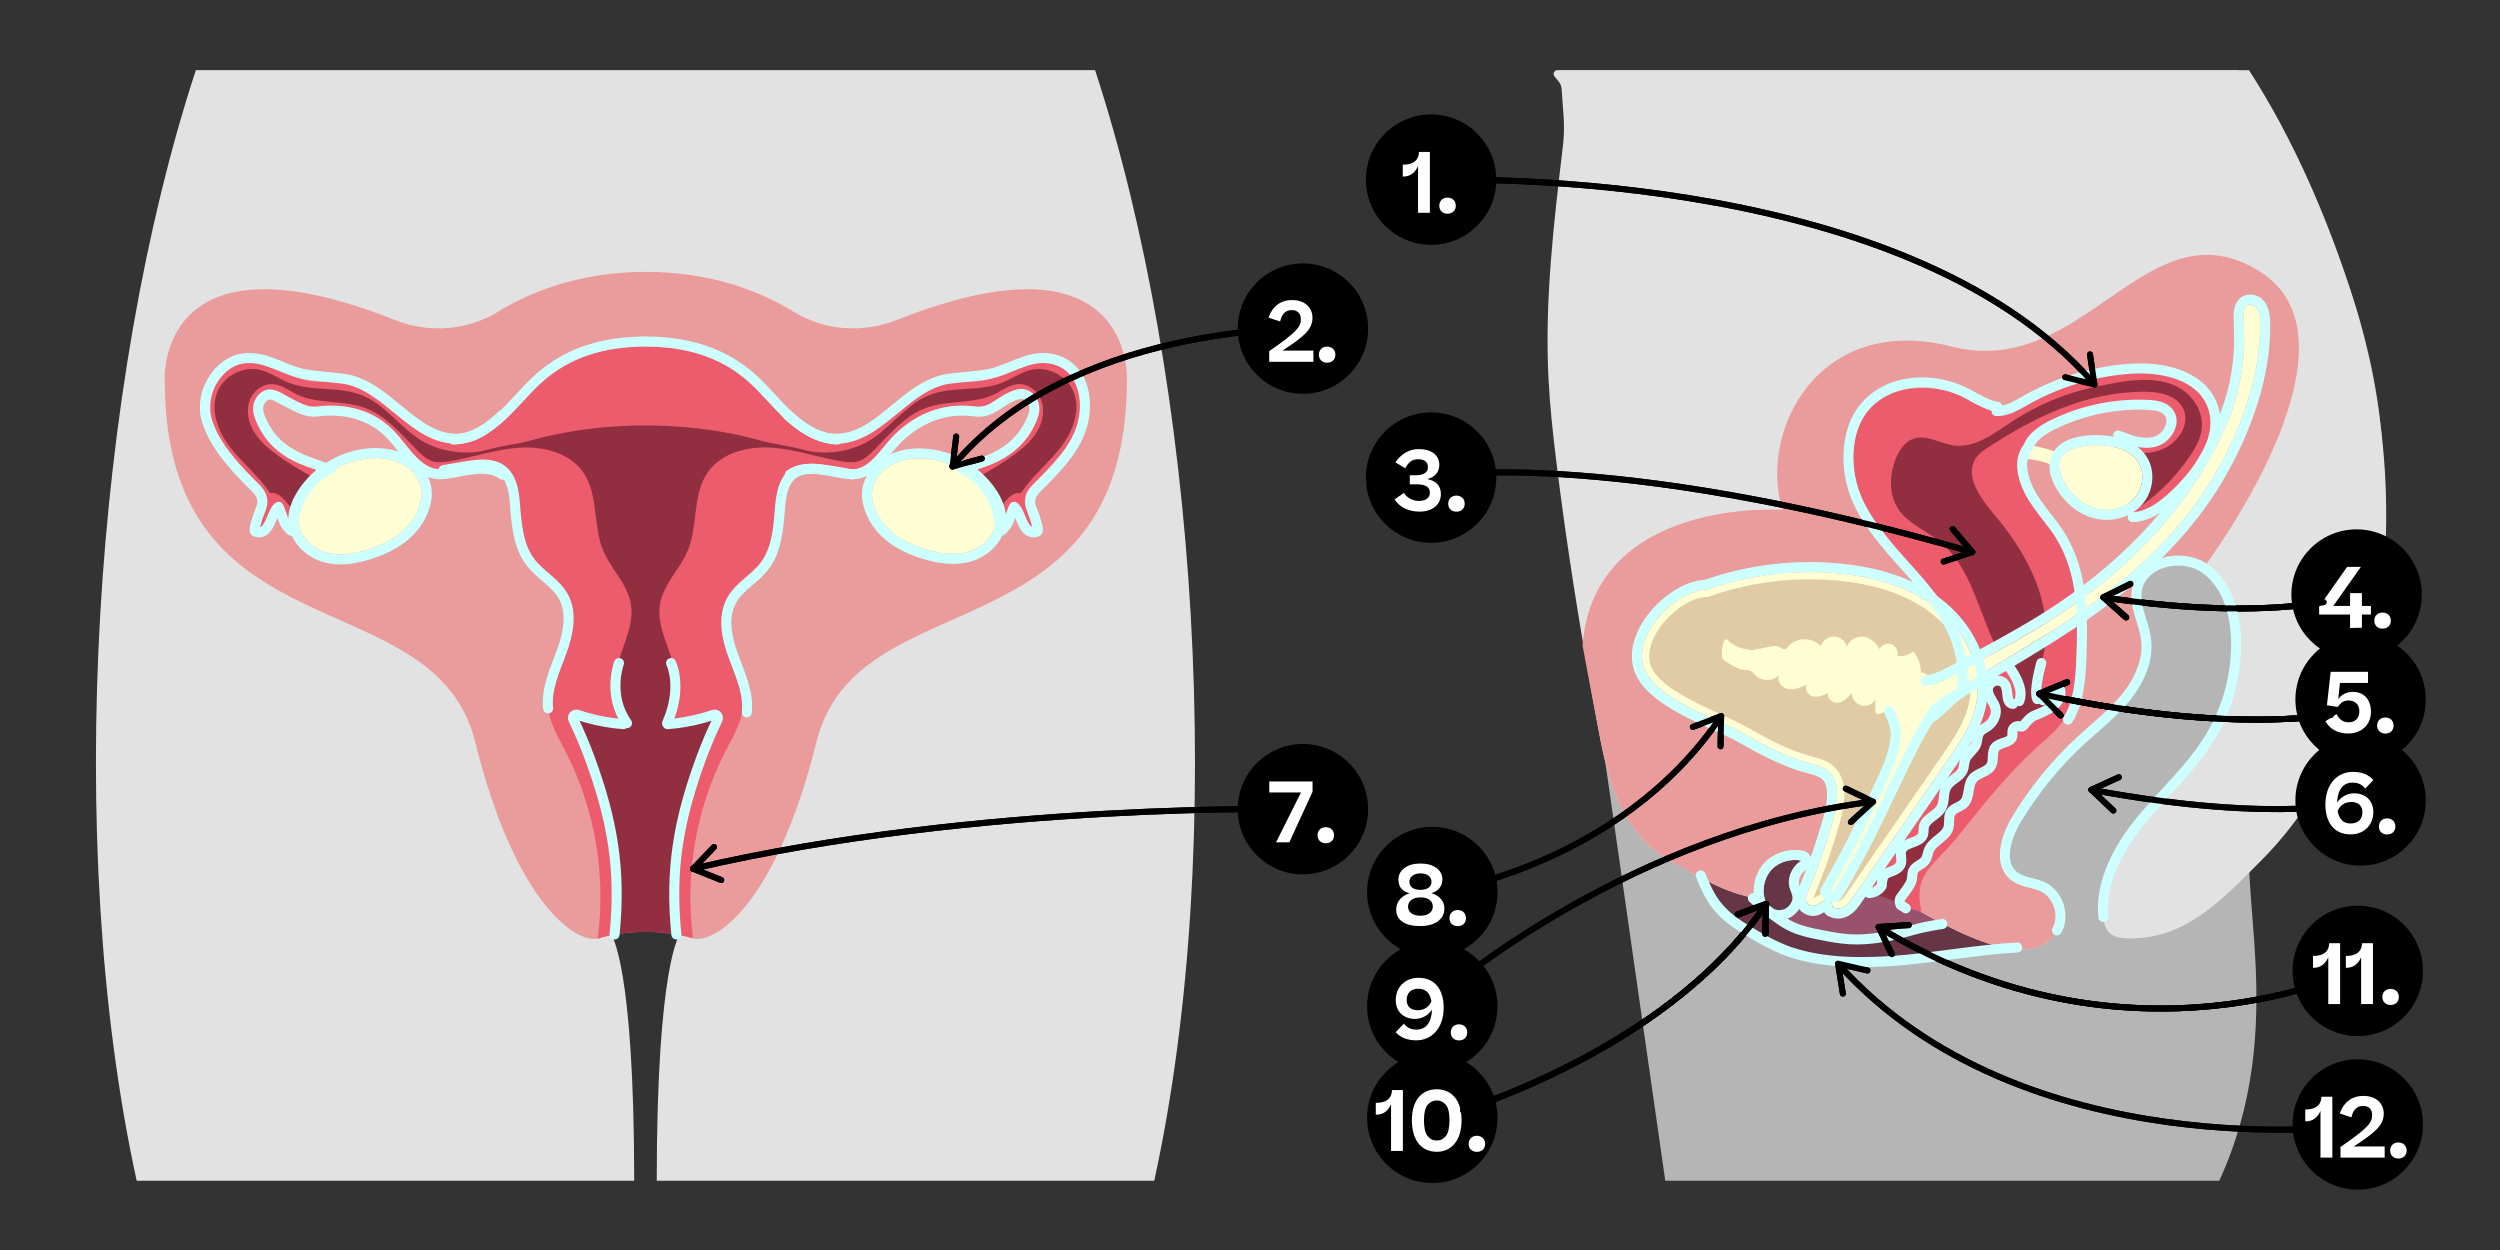 <?xml version="1.0" encoding="UTF-8" standalone="no"?>
<svg
   id="female_lvl2"
   viewBox="0 0 624 312"
   version="1.1"
   sodipodi:docname="female_reproductive_system_level2_05_Science_01_Biology_02_Human_02_Reproductive_System_clickOn.svg"
   inkscape:version="1.2.2 (732a01da63, 2022-12-09)"
   xmlns:inkscape="http://www.inkscape.org/namespaces/inkscape"
   xmlns:sodipodi="http://sodipodi.sourceforge.net/DTD/sodipodi-0.dtd"
   xmlns="http://www.w3.org/2000/svg"
   xmlns:svg="http://www.w3.org/2000/svg">
  <rect x="0" y="0" width="624" height="312" fill="#333333" stroke="none"/>
  <sodipodi:namedview
     id="namedview1239"
     pagecolor="#ffffff"
     bordercolor="#000000"
     borderopacity="0.25"
     inkscape:showpageshadow="2"
     inkscape:pageopacity="0.0"
     inkscape:pagecheckerboard="0"
     inkscape:deskcolor="#d1d1d1"
     showgrid="false"
     inkscape:zoom="1.9679487"
     inkscape:cx="301.07492"
     inkscape:cy="156"
     inkscape:window-width="1920"
     inkscape:window-height="1017"
     inkscape:window-x="1912"
     inkscape:window-y="-8"
     inkscape:window-maximized="1"
     inkscape:current-layer="female_lvl2" />
  <defs
     id="defs626">
    <style
       id="style480">.cls-1{clip-path:url(#clippath-45);}.cls-2{clip-path:url(#clippath-20);}.cls-3{clip-path:url(#clippath-11);}.cls-4{clip-path:url(#clippath-16);}.cls-5{fill:#fff;}.cls-6{clip-path:url(#clippath-33);}.cls-7{clip-path:url(#clippath-47);}.cls-8{fill:#912f40;}.cls-9{clip-path:url(#clippath-41);}.cls-10{fill:#ed5c6c;}.cls-11{clip-path:url(#clippath-32);}.cls-12{stroke:#ceffff;stroke-width:2.5px;}.cls-12,.cls-13,.cls-14{fill:none;}.cls-12,.cls-14{stroke-linecap:round;stroke-linejoin:round;}.cls-15{fill:#e2e2e2;}.cls-16{fill:#e0cba4;}.cls-17{clip-path:url(#clippath-2);}.cls-18{clip-path:url(#clippath-13);}.cls-19{clip-path:url(#clippath-37);}.cls-20{clip-path:url(#clippath-46);}.cls-21{clip-path:url(#clippath-25);}.cls-22{fill:#663647;}.cls-23{clip-path:url(#clippath-15);}.cls-24{clip-path:url(#clippath-6);}.cls-25{clip-path:url(#clippath-40);}.cls-26{clip-path:url(#clippath-26);}.cls-27{clip-path:url(#clippath-7);}.cls-28{clip-path:url(#clippath-21);}.cls-29{clip-path:url(#clippath-34);}.cls-30{clip-path:url(#clippath-1);}.cls-31{clip-path:url(#clippath-4);}.cls-32{clip-path:url(#clippath-38);}.cls-33{clip-path:url(#clippath-36);}.cls-34{clip-path:url(#clippath-27);}.cls-35{clip-path:url(#clippath-44);}.cls-36{fill:#99526b;}.cls-37{clip-path:url(#clippath-12);}.cls-38{clip-path:url(#clippath-24);}.cls-39{clip-path:url(#clippath-30);}.cls-40{clip-path:url(#clippath-22);}.cls-41{clip-path:url(#clippath-9);}.cls-42{clip-path:url(#clippath);}.cls-43{clip-path:url(#clippath-39);}.cls-44{clip-path:url(#clippath-19);}.cls-45{clip-path:url(#clippath-31);}.cls-46{clip-path:url(#clippath-3);}.cls-14{stroke:#000;stroke-width:1.5px;}.cls-47{clip-path:url(#clippath-43);}.cls-48{clip-path:url(#clippath-8);}.cls-49{fill:#fffdd3;}.cls-50{clip-path:url(#clippath-29);}.cls-51{clip-path:url(#clippath-18);}.cls-52{clip-path:url(#clippath-14);}.cls-53{clip-path:url(#clippath-17);}.cls-54{clip-path:url(#clippath-5);}.cls-55{fill:#b5b5b5;}.cls-56{clip-path:url(#clippath-42);}.cls-57{clip-path:url(#clippath-10);}.cls-58{clip-path:url(#clippath-23);}.cls-59{fill:#ea9b9b;}.cls-60{fill:#ff88b2;}.cls-61{clip-path:url(#clippath-28);}.cls-62{fill:#ceffff;}.cls-63{clip-path:url(#clippath-35);}</style>
    <clipPath
       id="clippath">
      <rect
         class="cls-13"
         x="346.627"
         y="34.255"
         width="21.157"
         height="21.157"
         id="rect482" />
    </clipPath>
    <clipPath
       id="clippath-1">
      <rect
         class="cls-13"
         x="346.627"
         y="34.255"
         width="21.158"
         height="21.158"
         id="rect485" />
    </clipPath>
    <clipPath
       id="clippath-2">
      <rect
         class="cls-13"
         x="340.931"
         y="28.559"
         width="32.55"
         height="32.55"
         id="rect488" />
    </clipPath>
    <clipPath
       id="clippath-3">
      <rect
         class="cls-13"
         x="340.931"
         y="28.558"
         width="32.55"
         height="32.55"
         id="rect491" />
    </clipPath>
    <clipPath
       id="clippath-4">
      <rect
         class="cls-13"
         x="314.627"
         y="71.444"
         width="21.157"
         height="21.158"
         id="rect494" />
    </clipPath>
    <clipPath
       id="clippath-5">
      <rect
         class="cls-13"
         x="314.627"
         y="71.444"
         width="21.158"
         height="21.158"
         id="rect497" />
    </clipPath>
    <clipPath
       id="clippath-6">
      <rect
         class="cls-13"
         x="308.931"
         y="65.748"
         width="32.55"
         height="32.55"
         id="rect500" />
    </clipPath>
    <clipPath
       id="clippath-7">
      <rect
         class="cls-13"
         x="308.931"
         y="65.747"
         width="32.55"
         height="32.55"
         id="rect503" />
    </clipPath>
    <clipPath
       id="clippath-8">
      <rect
         class="cls-13"
         x="346.627"
         y="108.633"
         width="21.157"
         height="21.158"
         id="rect506" />
    </clipPath>
    <clipPath
       id="clippath-9">
      <rect
         class="cls-13"
         x="346.627"
         y="108.633"
         width="21.158"
         height="21.158"
         id="rect509" />
    </clipPath>
    <clipPath
       id="clippath-10">
      <rect
         class="cls-13"
         x="340.931"
         y="102.937"
         width="32.55"
         height="32.55"
         id="rect512" />
    </clipPath>
    <clipPath
       id="clippath-11">
      <rect
         class="cls-13"
         x="340.931"
         y="102.937"
         width="32.55"
         height="32.55"
         id="rect515" />
    </clipPath>
    <clipPath
       id="clippath-12">
      <rect
         class="cls-13"
         x="577.627"
         y="137.823"
         width="21.158"
         height="21.158"
         id="rect518" />
    </clipPath>
    <clipPath
       id="clippath-13">
      <rect
         class="cls-13"
         x="577.627"
         y="137.822"
         width="21.158"
         height="21.158"
         id="rect521" />
    </clipPath>
    <clipPath
       id="clippath-14">
      <rect
         class="cls-13"
         x="571.931"
         y="132.126"
         width="32.55"
         height="32.55"
         id="rect524" />
    </clipPath>
    <clipPath
       id="clippath-15">
      <rect
         class="cls-13"
         x="571.931"
         y="132.126"
         width="32.55"
         height="32.55"
         id="rect527" />
    </clipPath>
    <clipPath
       id="clippath-16">
      <rect
         class="cls-13"
         x="578.627"
         y="164.012"
         width="21.157"
         height="21.157"
         id="rect530" />
    </clipPath>
    <clipPath
       id="clippath-17">
      <rect
         class="cls-13"
         x="578.627"
         y="164.012"
         width="21.158"
         height="21.158"
         id="rect533" />
    </clipPath>
    <clipPath
       id="clippath-18">
      <rect
         class="cls-13"
         x="572.931"
         y="158.316"
         width="32.55"
         height="32.55"
         id="rect536" />
    </clipPath>
    <clipPath
       id="clippath-19">
      <rect
         class="cls-13"
         x="572.931"
         y="158.315"
         width="32.55"
         height="32.55"
         id="rect539" />
    </clipPath>
    <clipPath
       id="clippath-20">
      <rect
         class="cls-13"
         x="578.627"
         y="189.201"
         width="21.157"
         height="21.158"
         id="rect542" />
    </clipPath>
    <clipPath
       id="clippath-21">
      <rect
         class="cls-13"
         x="578.627"
         y="189.201"
         width="21.158"
         height="21.158"
         id="rect545" />
    </clipPath>
    <clipPath
       id="clippath-22">
      <rect
         class="cls-13"
         x="572.931"
         y="183.505"
         width="32.55"
         height="32.55"
         id="rect548" />
    </clipPath>
    <clipPath
       id="clippath-23">
      <rect
         class="cls-13"
         x="572.931"
         y="183.504"
         width="32.55"
         height="32.55"
         id="rect551" />
    </clipPath>
    <clipPath
       id="clippath-24">
      <rect
         class="cls-13"
         x="314.627"
         y="191.39"
         width="21.157"
         height="21.157"
         id="rect554" />
    </clipPath>
    <clipPath
       id="clippath-25">
      <rect
         class="cls-13"
         x="314.627"
         y="191.39"
         width="21.158"
         height="21.158"
         id="rect557" />
    </clipPath>
    <clipPath
       id="clippath-26">
      <rect
         class="cls-13"
         x="308.931"
         y="185.694"
         width="32.55"
         height="32.55"
         id="rect560" />
    </clipPath>
    <clipPath
       id="clippath-27">
      <rect
         class="cls-13"
         x="308.931"
         y="185.694"
         width="32.55"
         height="32.55"
         id="rect563" />
    </clipPath>
    <clipPath
       id="clippath-28">
      <rect
         class="cls-13"
         x="346.921"
         y="212.079"
         width="21.157"
         height="21.158"
         id="rect566" />
    </clipPath>
    <clipPath
       id="clippath-29">
      <rect
         class="cls-13"
         x="346.921"
         y="212.079"
         width="21.158"
         height="21.158"
         id="rect569" />
    </clipPath>
    <clipPath
       id="clippath-30">
      <rect
         class="cls-13"
         x="341.225"
         y="206.383"
         width="32.55"
         height="32.55"
         id="rect572" />
    </clipPath>
    <clipPath
       id="clippath-31">
      <rect
         class="cls-13"
         x="341.225"
         y="206.382"
         width="32.55"
         height="32.55"
         id="rect575" />
    </clipPath>
    <clipPath
       id="clippath-32">
      <rect
         class="cls-13"
         x="346.921"
         y="240.604"
         width="21.157"
         height="21.157"
         id="rect578" />
    </clipPath>
    <clipPath
       id="clippath-33">
      <rect
         class="cls-13"
         x="346.921"
         y="240.604"
         width="21.158"
         height="21.158"
         id="rect581" />
    </clipPath>
    <clipPath
       id="clippath-34">
      <rect
         class="cls-13"
         x="341.225"
         y="234.908"
         width="32.55"
         height="32.55"
         id="rect584" />
    </clipPath>
    <clipPath
       id="clippath-35">
      <rect
         class="cls-13"
         x="341.225"
         y="234.908"
         width="32.55"
         height="32.55"
         id="rect587" />
    </clipPath>
    <clipPath
       id="clippath-36">
      <rect
         class="cls-13"
         x="346.921"
         y="268.422"
         width="21.157"
         height="21.158"
         id="rect590" />
    </clipPath>
    <clipPath
       id="clippath-37">
      <rect
         class="cls-13"
         x="346.921"
         y="268.422"
         width="21.158"
         height="21.158"
         id="rect593" />
    </clipPath>
    <clipPath
       id="clippath-38">
      <rect
         class="cls-13"
         x="341.225"
         y="262.726"
         width="32.55"
         height="32.55"
         id="rect596" />
    </clipPath>
    <clipPath
       id="clippath-39">
      <rect
         class="cls-13"
         x="341.225"
         y="262.726"
         width="32.55"
         height="32.55"
         id="rect599" />
    </clipPath>
    <clipPath
       id="clippath-40">
      <rect
         class="cls-13"
         x="577.921"
         y="231.754"
         width="21.157"
         height="21.158"
         id="rect602" />
    </clipPath>
    <clipPath
       id="clippath-41">
      <rect
         class="cls-13"
         x="577.921"
         y="231.754"
         width="21.158"
         height="21.158"
         id="rect605" />
    </clipPath>
    <clipPath
       id="clippath-42">
      <rect
         class="cls-13"
         x="572.225"
         y="226.058"
         width="32.55"
         height="32.55"
         id="rect608" />
    </clipPath>
    <clipPath
       id="clippath-43">
      <rect
         class="cls-13"
         x="572.225"
         y="226.058"
         width="32.55"
         height="32.55"
         id="rect611" />
    </clipPath>
    <clipPath
       id="clippath-44">
      <rect
         class="cls-13"
         x="577.65"
         y="269.815"
         width="21.7"
         height="21.7"
         id="rect614" />
    </clipPath>
    <clipPath
       id="clippath-45">
      <rect
         class="cls-13"
         x="577.65"
         y="269.815"
         width="21.7"
         height="21.7"
         id="rect617" />
    </clipPath>
    <clipPath
       id="clippath-46">
      <rect
         class="cls-13"
         x="572.225"
         y="264.39"
         width="32.55"
         height="32.55"
         id="rect620" />
    </clipPath>
    <clipPath
       id="clippath-47">
      <rect
         class="cls-13"
         x="572.225"
         y="264.39"
         width="32.55"
         height="32.55"
         id="rect623" />
    </clipPath>
  </defs>
  <g
     id="g646">
    <path
       class="cls-15"
       d="M273.332,17.506H48.884C23.377,95.367,15.641,210.146,34.117,294.719h124.176c0-54.199-5.743-61.465-5.743-61.465l8.558-54.116,8.558,54.116s-5.743,7.266-5.743,61.465h124.176c18.476-84.574,10.74-199.352-14.767-277.214Z"
       id="path628" />
    <g
       id="g644">
      <path
         class="cls-49"
         d="M102.652,130.434l-.409-3.143c3.085-.401,6.141-1.435,8.837-2.991,1.078-.622,2.103-1.323,3.188-2.066,1.6-1.095,3.254-2.227,5.097-3.087,3.682-1.717,8.133-2.286,12.533-1.595l-.491,3.131c-3.784-.593-7.585-.118-10.702,1.336-1.607,.75-3.083,1.76-4.647,2.83-1.086,.744-2.21,1.513-3.394,2.196-3.055,1.763-6.517,2.934-10.013,3.389Z"
         id="path630" />
      <path
         class="cls-49"
         d="M220.338,130.434c-3.496-.454-6.958-1.626-10.013-3.389-1.184-.683-2.308-1.452-3.394-2.196-1.563-1.07-3.039-2.08-4.646-2.83-3.117-1.453-6.917-1.928-10.703-1.336l-.491-3.131c4.4-.691,8.851-.124,12.533,1.595,1.843,.86,3.497,1.992,5.097,3.087,1.085,.743,2.11,1.444,3.188,2.066,2.696,1.555,5.752,2.59,8.837,2.991l-.409,3.143Z"
         id="path632" />
      <path
         class="cls-59"
         d="M223.82,79.873c-8.438,3.35-17.989,2.698-25.722-2.058-7.885-4.849-20.124-9.925-36.817-9.96v-.003c-.029,0-.057,.001-.086,.002-.029-0-.058-.002-.087-.002v.003c-16.693,.035-28.933,5.112-36.817,9.96-7.732,4.756-17.284,5.408-25.722,2.058-59.62-23.669-57.451,14.96-57.451,14.96,0,69.834,67.271,49.166,77.483,90.336,10.213,41.169,25.787,50.831,31.14,48.974,4.886-1.694,10.443-1.585,11.377-1.553v.006l.076-.003,.076,.003v-.006c.935-.032,6.491-.141,11.377,1.553,5.353,1.856,20.927-7.805,31.14-48.974,10.213-41.169,77.484-20.502,77.484-90.336,0,0,2.169-38.63-57.451-14.96Z"
         id="path634" />
      <path
         class="cls-10"
         d="M261.532,90.084c-5.745-.932-10.759,4.032-16.5,4.989-2.392,.399-4.851,.085-7.257,.386-11.247,1.408-18.466,15.486-29.791,15.006-4.406-.187-8.405-2.68-11.658-5.659-3.252-2.979-5.98-6.498-9.276-9.428-7.016-6.234-15.767-8.871-25.943-8.871s-18.928,2.638-25.943,8.871c-3.297,2.93-6.024,6.449-9.276,9.428-3.252,2.979-7.251,5.472-11.658,5.659-11.325,.48-18.544-13.598-29.791-15.006-2.406-.301-4.865,.012-7.257-.386-5.741-.957-10.755-5.92-16.5-4.989-6.306,1.022-9.338,9.012-7.61,15.163,1.727,6.151,6.601,10.814,11.102,15.347,.759,.765,1.533,1.564,1.926,2.567,.982,2.505-.682,5.122-1.297,7.791-.133,.579,.621,.928,.991,.463,1.262-1.59,2.293-3.363,3.051-5.246,.203-.503,.931-.451,1.052,.078,.478,2.079,1.21,4.099,2.174,6.001,.266,.525,1.063,.327,1.059-.261-.048-6.217,3.7-12.422,9.381-15.039-8.583,.624-17.309-5.432-19.188-13.996-.46-2.096,.505-4.321,2.428-5.274,3.572-1.772,6.686,2.491,10.327,3.561,1.867,.548,3.861,.222,5.805,.149,6.152-.229,12.357,2.289,16.609,6.741,3.653,3.825,6.899,9.468,12.183,9.231,2.027-.417,4.019-.723,6.01-1.029,2.9-.446,6.144-.814,8.515,.914,2.544,1.854,3.073,5.373,3.328,8.511,.415,5.114,.783,10.59,3.927,14.645,2.415,3.114,6.243,5.042,8.155,8.487,2.34,4.214,1.173,9.472-.499,13.993-1.671,4.521-3.83,9.139-3.293,13.929,.418,3.726,2.425,7.049,4.156,10.375,7.456,14.329,10.354,31.039,8.219,47.05-.006,.042,.032,.076,.072,.062,.662-.227,5.172-1.7,11.852-1.7,6.053,0,10.3,1.166,11.529,1.548,.173,.054,.338-.09,.314-.269-2.06-15.919,.868-32.45,8.278-46.69,1.731-3.326,3.738-6.649,4.156-10.375,.537-4.79-1.622-9.408-3.293-13.929-1.671-4.521-2.838-9.778-.498-13.993,1.912-3.445,5.741-5.373,8.155-8.487,3.144-4.055,3.513-9.53,3.927-14.645,.254-3.137,.784-6.657,3.328-8.511,2.371-1.728,5.615-1.359,8.515-.914,1.992,.306,3.983,.612,6.01,1.029,5.284,.237,8.53-5.407,12.183-9.231,4.253-4.452,10.457-6.97,16.609-6.741,1.945,.072,3.938,.399,5.805-.149,3.642-1.07,6.755-5.333,10.327-3.561,1.923,.954,2.888,3.178,2.428,5.274-1.879,8.564-10.606,14.621-19.188,13.997,5.681,2.617,9.428,8.821,9.381,15.039-.005,.588,.793,.786,1.059,.261,.964-1.903,1.696-3.923,2.174-6.001,.122-.529,.85-.581,1.052-.078,.758,1.883,1.789,3.656,3.051,5.246,.37,.466,1.124,.117,.991-.462-.614-2.669-2.279-5.285-1.297-7.791,.393-1.003,1.167-1.802,1.926-2.567,4.502-4.533,9.375-9.197,11.102-15.347,1.727-6.151-1.304-14.14-7.61-15.163Z"
         id="path636" />
      <path
         class="cls-8"
         d="M267.873,97.61c-1.698-3.884-6.326-6.232-10.463-5.309-2.595,.579-4.805,2.237-7.273,3.223-5.759,2.301-12.503,.81-18.257,3.125-5.827,2.344-9.545,8.119-14.932,11.348-5.063,3.035-11.547,3.572-16.096,2.336-4.549-1.236-7.901-1.506-11.121-2.39-1.919-.527-12.864-3.752-28.624-3.752s-26.705,3.225-28.624,3.752c-3.22,.884-6.572,1.154-11.121,2.39-4.549,1.236-11.032,.699-16.096-2.336-5.387-3.229-9.105-9.004-14.932-11.348-5.754-2.315-12.497-.824-18.257-3.125-2.469-.986-4.679-2.644-7.273-3.223-4.137-.923-8.765,1.426-10.463,5.309-2.024,4.63,.064,10.086,3.156,14.083s7.16,7.2,9.949,11.414c1.562-.389,2.966,.966,4.007,2.193,2.386,2.813,4.772,5.626,7.158,8.439,.556-4.331,1.975-8.549,4.15-12.336-4.465-2.036-8.746-4.473-12.776-7.273-4.095-2.846-8.218-6.502-8.113-11.89,.052-2.675,1.655-5.14,4.173-6.041,3.146-1.126,5.401,.942,7.894,2.167,5.246,2.578,11.624,1.42,17.111,3.434,5.355,1.965,9.145,6.636,13.166,10.682,1.099,1.106,2.293,2.214,3.788,2.66,1.305,.39,2.705,.233,4.049,.015,5.903-.956,11.627-3.024,17.594-3.421,4.492-.299,9.354,.587,12.925,3.148,1.172,.841,2.206,1.86,3.042,3.08,3.802,5.551,2.344,13.195,4.918,19.411,1.921,4.638,6.035,8.338,6.918,13.279,1.063,5.944-2.848,11.572-3.794,17.536-.65,4.099,.171,8.413,2.264,11.995,.152,.261-.041,.59-.343,.568-2.979-.22-5.934-.739-8.814-1.533-.887-.244-1.767-.513-2.638-.808-.703-.238-1.355,.479-1.031,1.147,1.508,3.115,2.861,6.304,4.061,9.55,5.711,15.449,7.882,27.989,6.237,44.148,1.992-.351,4.619-.659,7.726-.659,3.097,0,5.715,.306,7.705,.655-1.645-16.157,.527-28.696,6.237-44.144,1.2-3.246,2.553-6.435,4.061-9.55,.323-.668-.328-1.386-1.031-1.147-.871,.295-1.751,.564-2.638,.808-2.88,.794-5.835,1.313-8.814,1.533-.301,.022-.495-.307-.343-.568,2.093-3.582,2.914-7.896,2.264-11.995-.946-5.964-4.857-11.592-3.794-17.536,.884-4.941,4.997-8.641,6.918-13.279,2.575-6.216,1.116-13.86,4.918-19.411,.835-1.219,1.869-2.239,3.042-3.08,3.571-2.561,8.432-3.447,12.925-3.148,5.967,.397,11.69,2.465,17.594,3.421,1.344,.218,2.745,.374,4.049-.015,1.495-.446,2.688-1.553,3.788-2.66,4.021-4.045,7.811-8.717,13.166-10.682,5.487-2.013,11.866-.856,17.111-3.434,2.493-1.225,4.748-3.292,7.894-2.167,2.519,.901,4.121,3.367,4.173,6.041,.105,5.388-4.018,9.044-8.113,11.89-4.03,2.8-8.311,5.238-12.776,7.273,2.174,3.787,3.593,8.005,4.15,12.336,2.386-2.813,4.772-5.626,7.158-8.439,1.041-1.227,2.446-2.582,4.007-2.193,2.788-4.214,6.857-7.418,9.949-11.414,3.092-3.996,5.18-9.453,3.156-14.083Z"
         id="path638" />
      <path
         class="cls-49"
         d="M217.678,124.159c.404,3.413,2.361,6.474,4.93,8.641,2.569,2.168,5.716,3.516,8.931,4.441,3.41,.981,7.099,1.506,10.508,.391,3.409-1.115,6.423-4.225,6.557-7.88,.083-2.251-.897-4.391-2.138-6.224-3.708-5.476-10.045-8.95-16.59-9.097-3.006-.067-6.125,.573-8.607,2.365s-3.894,4.805-3.591,7.363Z"
         id="path640" />
      <path
         class="cls-49"
         d="M105.258,123.788c-.323,3.422-2.205,6.528-4.722,8.757-2.517,2.229-5.63,3.652-8.823,4.653-3.386,1.062-7.061,1.675-10.496,.642s-6.522-4.07-6.744-7.721c-.137-2.249,.792-4.411,1.989-6.273,3.576-5.563,9.828-9.188,16.368-9.491,3.003-.139,6.137,.426,8.661,2.159,2.524,1.733,4.008,4.71,3.767,7.275Z"
         id="path642" />
    </g>
  </g>
  <g
     id="g680">
    <path
       class="cls-55"
       d="M415.651,294.719h138.271c17.937-38.931,3.356-75.177,8.726-89.272,5.37-14.096,32.219-11.411,32.219-86.6,0-53.013-36.246-101.341-36.246-101.341h-169.6s3.138,3.503,3.138,14.767-9.078,35.041-3.138,76.519l26.63,185.928Z"
       id="path648" />
    <path
       class="cls-49"
       d="M518.949,115.417c-2.274,2.884-5.919,5.682-9.327,5.682-5.523,0-8.724-1.72-8.724-7.274,0-4.374,2.457-9.287,5.832-11.173,3.106,4.541,7.568,10.119,12.219,12.766Z"
       id="path650" />
    <path
       class="cls-60"
       d="M435.532,226.466c.854,.812,1.621,1.708,2.407,2.585,1.389,1.549,2.841,3.04,4.351,4.47,1.245,1.179,2.544,2.325,4.039,3.164,1.838,1.03,3.908,1.56,5.955,2.062,1.946,.478,3.906,.943,5.905,1.096,4.484,.344,8.936-.89,13.175-2.391,4.239-1.502,8.408-3.291,12.826-4.129-2.137-1.644-4.352-3.196-6.707-4.509-5.504-3.068-11.648-4.765-17.724-6.435-1.698-.466-3.4-.934-5.141-1.198-7.237-1.096-14.465,1.378-21.626,2.895-.317,.067-.628,.07-.91-.053,1.241,.303,2.535,1.572,3.449,2.442Z"
       id="path652" />
    <path
       class="cls-22"
       d="M471.955,239.882c9.458-.592,18.877-2.078,28.334-2.526,4.065-.193,8.642-2.643,11.132-5.213-.402-.392-.957-.662-1.512-.907-6.3-2.771-14.678-2.531-21.671-1.976-8.185,.65-16.293,2.76-24.588,2-7.682-.704-14.496-3.838-21.133-6.777-3.261-1.443-6.703-2.612-9.969-4.007-1.362-.582-2.498-1.446-3.868-2.079-.519-.24-4.671-1.253-4.727-1.393,2.435,6.129,5.019,10.894,11.549,14.849,4.023,2.437,8.02,4.859,12.81,6.243,4.648,1.343,9.607,1.923,14.536,2.016,3.042,.057,6.077-.041,9.108-.231Z"
       id="path654" />
    <path
       class="cls-36"
       d="M434.663,221.744c1.016,.77,1.929,1.62,2.865,2.452,1.653,1.469,3.381,2.884,5.179,4.24,1.482,1.118,3.027,2.206,4.808,3.001,2.188,.977,4.651,1.479,7.087,1.956,2.317,.453,4.649,.894,7.028,1.04,5.336,.327,10.635-.844,15.68-2.268,5.045-1.424,9.917-1.803,15.173-2.597-1.336,.196-3.127-.934-3.774-1.659-.961-1.077-3.276-1.364-4.629-2.187-2.779-1.69-4.133-1.878-7.281-3.088-8.842-3.399-18.612-6.831-28.378-5.939-5.687,.519-11.192,1.842-16.778,2.784-.378,.064-.747,.067-1.083-.05,1.477,.288,3.017,1.491,4.105,2.316Z"
       id="path656" />
    <path
       class="cls-15"
       d="M561.352,17.523c11.044,17.059,19.798,37.366,25.915,56.758,9.787,31.026,11.827,68.37,1.389,99.942-5.039,15.242-13.159,29.525-24.533,40.846-9.373,9.33-18.542,19.461-32.985,19.163-1.757-.036-3.678-.335-4.85-1.644-.887-.99-1.171-2.374-1.297-3.697-.844-8.844,3.827-17.309,9.457-24.181,5.63-6.873,12.396-12.872,17.048-20.441,4.454-7.248,6.786-15.784,6.637-24.29-.122-6.942-2.309-14.474-8.112-18.287-5.803-3.813-15.518-1.301-16.656,5.549-.684,4.115,1.729,8.073,2.278,12.209,.688,5.176-1.625,10.357-4.887,14.435s-7.44,7.304-11.283,10.839c-6.323,5.815-11.804,12.543-16.221,19.91-2.664,4.443-4.575,11.004-.435,14.118,2.042,1.536,4.855,1.525,7.153,2.643,3.806,1.853,5.482,7.107,3.451,10.821-6.475,11.842-28.255-1.564-35.469-5.43-6.661-3.569-15-6.946-22.43-3.625-8.594,3.842-12.213,2.515-20.58,.279-6.58-1.758-12.524-5.602-18.496-8.877-5.824-3.194-10.009-8.828-12.661-14.918-2.651-6.09-3.918-12.678-5.123-19.21-4.013-21.744-7.565-43.579-10.241-65.527-.842-6.903-1.597-13.822-1.935-20.768-.938-19.271,1.342-38.537,3.618-57.696,.64-5.389-.024-8.871-.326-14.29-.136-2.433-3.345-3.213-1.364-4.631h172.936Z"
       id="path658" />
    <path
       class="cls-59"
       d="M395,161c.909,5.258,2.695,14.188,3.664,19.435,1.206,6.532,2.472,13.119,5.123,19.21,2.651,6.09,6.837,11.724,12.661,14.918,5.972,3.275,11.916,7.119,18.496,8.877,8.367,2.235,11.985,3.562,20.58-.279,7.43-3.321,15.769,.056,22.43,3.625,7.214,3.865,28.994,17.271,35.469,5.43,2.031-3.714,.355-8.969-3.451-10.821-2.298-1.118-5.111-1.107-7.153-2.643-4.14-3.114-2.229-9.675,.435-14.118,4.417-7.367,9.898-14.095,16.221-19.91,3.843-3.535,8.021-6.761,11.283-10.839s5.574-9.259,4.887-14.435c-.549-4.135-2.962-8.093-2.278-12.209,1.138-6.849,10.853-9.362,16.656-5.549,0,0,42.275-56.03,14.127-73.861s-43.775,27.185-76.962,18.677-48.379,21.013-42.283,40.753c0,0-46.904-3.26-49.904,33.74"
       id="path660" />
    <path
       class="cls-49"
       d="M500.758,114.921c4.941-1.017,10.27,.009,14.48,2.788,.785,.518,1.628,1.121,2.563,1.026,.935-.096,1.682-1.396,.957-1.994,.628-.247-.163-.292,.464-.54-4.993-3.741-11.364-5.599-17.586-5.126"
       id="path662" />
    <path
       class="cls-10"
       d="M479.482,196.787c6.26-9.72,12.79-20.599,11.061-32.03-1.194-7.89-6.193-14.64-11.45-20.643-5.257-6.003-11.034-11.778-14.377-19.024-3.342-7.246-3.703-16.55,1.505-22.596,6.257-7.265,18.076-6.955,26.458-2.299,2.194,1.219,4.399,2.726,6.908,2.779,2.525,.054,4.805-1.376,7.004-2.618,7.547-4.264,16.046-6.833,24.691-7.464,7.554-.551,16.593,1.331,19.564,8.298,3.157,7.404-2.485,15.479-8.224,21.122-3.556,3.496-8.303,7.06-13.067,5.587l1.606-3.171-2.666,1.093-2.133-8.913c-.2-.834-.4-1.699-.234-2.54,.392-1.979,2.684-3.27,2.767-5.286,3.222,1.294,6.748,2.607,10.08,1.632,3.332-.975,5.725-5.422,3.452-8.045-1.285-1.482-3.441-1.784-5.4-1.878-8.734-.416-17.565,1.384-25.439,5.186-2.63,1.27-5.274,2.877-6.697,5.426-2.047,3.667-1.018,8.348,1.058,11.998,2.076,3.65,5.085,6.689,7.293,10.261,5.711,9.237,5.474,20.822,5.054,31.674-.191,4.929-.462,10.126-3.132,14.273-1.594,2.475-3.92,4.37-6.115,6.332-7.541,6.741-13.884,14.693-20.188,22.604-6.229,7.816-11.432,9.28-9.254,19.034-3.392-.966-5.218-.837-7.55-3.967-2.388-3.38-11.846,1.921-11.7,1.535,1.611-9.17,14.037-20.46,19.126-28.36Z"
       id="path664" />
    <path
       class="cls-8"
       d="M474.414,224.044c.781-1.112,2.297-2.879,2.697-4.177,.257-.834,.078-1.781,.464-2.563,.588-1.19,2.208-1.497,2.977-2.579,.533-.749,.566-1.739,.928-2.584,.992-2.319,4.236-3.192,4.875-5.631,.324-1.239-.111-2.678,.582-3.754,.712-1.105,2.275-1.294,3.219-2.209,1.604-1.553,.834-4.471,2.257-6.191,1.239-1.499,3.789-1.629,4.647-3.375,.682-1.387-.026-3.278,.969-4.46,1.117-1.327,3.818-1.011,4.228-2.697,.122-.5-.032-1.037,.094-1.536,.175-.697,.951-1.182,1.654-1.035,.229,.048,.461,.153,.686,.09,.181-.051,.315-.2,.438-.343,.739-.858,1.635-2.003,2.691-2.413,2.449-.949,7.101-2.863,6.423-6.29-2.262,.332-6.181,5.573-6.181,.499,0-3.26,2.18-9.009,2.514-12.33,.348-3.461-.008-6.961-.843-10.33-1.695-6.834-5.277-13.134-9.527-18.693-3.005-3.93-9.821-10.47-7.598-16.014,.611-1.523,1.925-2.651,3.298-3.552,11.854-7.78,24.597-14.011,39.103-14.114,3.838-.027,8.371,.835,9.97,4.325,1.567,3.421-.798,7.573-4.068,9.437-3.411,1.944-7.786,2.085-11.315,.365,3.451,3.058,1.489,8.649,1.993,13.233,.07,.637,.253,1.353,.821,1.65,.686,.359,1.502-.092,2.131-.544,4.714-3.379,8.823-7.601,12.073-12.405,1.424-2.105,2.714-4.408,2.959-6.938,.379-3.915-1.946-7.798-5.286-9.876-5.951-3.703-14.573-1.853-21.024-.516-7.446,1.542-14.603,4.484-20.959,8.661-4.581,3.01-9.447,6.834-14.865,6.008-3.268-.498-6.458-2.694-9.62-1.73-2.398,.73-3.919,3.094-4.786,5.446-1.451,3.939-1.56,8.605,.74,12.117,2.416,3.689,6.874,5.381,10.315,8.139,9.341,7.484,10.041,21.508,17.074,31.194,1.815,2.5,4.175,5.583,2.722,8.31-.294,.552-.816,1.062-1.441,1.044-2.548-.073-.097-5.661-3.803-5.801-1.072-.041-2.141,.717-2.397,1.759-.4,1.629,1.036,3.067,1.683,4.615,.688,1.648-.193,3.772-1.602,4.868-.742,.578-1.709,.908-2.24,1.683-.595,.867-.472,2.037-.864,3.012-.565,1.407-2.116,2.235-2.674,3.644-.346,.872-.268,1.869-.629,2.735-.754,1.807-3.102,2.44-4.078,4.137-.917,1.594-.391,3.719-1.299,5.318-1.079,1.9-3.92,2.598-4.346,4.741-.128,.641-.003,1.324-.211,1.944-.739,2.195-4.665,1.731-5.421,3.92-.359,1.04,.226,2.22-.093,3.273-.32,1.058-1.432,1.646-2.476,2.011-.647,.226-1.359,.446-1.748,1.01-.496,.718-.488,1.662-.561,2.532,0,0-.883,1.735-3.171,1.806,0,0,4.945,1.071,7.879,2.979,2.934,1.909,0,0,0,0,0,0-.526-1.045,.023-1.826Z"
       id="path666" />
    <path
       class="cls-49"
       d="M527.607,111.545c2.478,.505,4.908,1.809,6.198,3.985,1.718,2.895,.948,6.906-1.474,9.244s-6.182,3.023-9.411,2.071-5.907-3.381-7.56-6.313c-5.142-9.114,5.859-10.29,12.247-8.988Z"
       id="path668" />
    <g
       id="g674">
      <path
         class="cls-16"
         d="M426.199,148.074c10.703-3.807,22.268-5.169,33.562-3.952,8.489,.915,17.072,3.406,23.634,8.868,6.562,5.462,10.725,14.314,8.953,22.666-1.05,4.952-3.992,9.26-6.87,13.424l-24.109,34.885c-.75,1.085-1.962,2.315-3.164,1.772l-.756-3.293-4.458,2.634c-.751,.444-1.638-.327-1.295-1.129,2.687-6.292,4.953-12.765,6.777-19.359,1.227-4.436,1.916-10.012-1.675-12.892-1.549-1.242-3.578-1.659-5.49-2.195-5.704-1.597-10.932-4.523-16.096-7.424-6.184-3.473-21.09-8.343-23.951-15.422-3.053-7.552,7.51-18.583,14.938-18.583Z"
         id="path670" />
      <path
         class="cls-49"
         d="M458.803,226.776c-.33,0-.655-.07-.97-.212l-.41-.185-.579-2.524-3.391,2.004c-.686,.404-1.518,.327-2.118-.199-.598-.525-.783-1.336-.471-2.066,2.662-6.236,4.929-12.71,6.737-19.245,1.629-5.891,1.169-9.909-1.368-11.944-1.192-.955-2.74-1.373-4.379-1.814l-.789-.215c-5.839-1.633-11.155-4.619-16.296-7.506-1.52-.854-3.654-1.829-5.913-2.86-7.198-3.286-16.156-7.377-18.435-13.012-1.281-3.168-.528-7.074,2.118-10.997,3.41-5.057,9.06-8.744,13.5-8.83,10.772-3.807,22.461-5.172,33.819-3.948,10.075,1.085,18.189,4.138,24.117,9.073,7.36,6.126,10.995,15.37,9.26,23.549-1.104,5.206-4.242,9.746-7.011,13.752l-24.109,34.886c-1.037,1.5-2.203,2.295-3.313,2.295Zm-.747-5.741l.897,3.909c.544-.114,1.206-.819,1.672-1.492l24.109-34.886c2.672-3.866,5.7-8.247,6.729-13.097,1.597-7.53-1.797-16.08-8.647-21.782-5.648-4.703-13.438-7.618-23.151-8.664-11.138-1.198-22.605,.15-33.162,3.905l-.147,.052h-.156c-3.843,0-9.07,3.454-12.158,8.033-1.331,1.974-3.354,5.808-1.94,9.305,2.008,4.966,10.966,9.057,17.507,12.043,2.295,1.048,4.462,2.037,6.048,2.928,5.048,2.835,10.268,5.767,15.897,7.342l.771,.211c1.747,.471,3.553,.957,5.041,2.15,3.155,2.53,3.821,7.187,1.981,13.84-1.829,6.613-4.122,13.164-6.817,19.474l5.526-3.271Z"
         id="path672" />
    </g>
    <path
       class="cls-49"
       d="M444.004,161.382c.024,.011,.048,.024,.07,.037,.446,.257,.87,.685,1.379,.609,.414-.062,.693-.438,.967-.754,1.978-2.283,6.012-2.29,7.997-.014,.503-1.381,1.91-2.403,3.38-2.38,1.47,.023,2.873,1.14,3.155,2.582,.515-1.679,2.402-2.729,4.146-2.525,1.744,.204,3.252,1.491,3.985,3.087,.521-1.082,1.926-1.641,3.048-1.211,1.121,.43,1.794,1.785,1.457,2.938,1.41,.13,2.865-.3,3.978-1.176,1.233,1.482,1.918,3.41,1.895,5.338,.004-.309,3.239,.5,2.16,3.081,4.336-.855,9.081-4.251,13.006-6.336,4.414-2.344,8.778-4.78,13.08-7.322,17.863-10.553,34.011-25.019,44.121-43.329,3.15-5.705,5.861-11.935,7.167-18.342,.603-2.957,.978-5.959,1.114-8.973,.098-2.166-.048-4.332-.078-6.498-.016-1.158-.283-4.242,1.635-4.169,2.146,.082,2.441,2.849,2.472,4.481,.224,11.803-3.889,24.103-9.356,34.424-3.063,5.783-6.769,11.228-11.021,16.202-3.128,3.659-6.509,7.099-10.077,10.329-1.396,1.263-2.82,2.494-4.269,3.697-3.821,3.168-7.817,6.124-11.94,8.887-.186,.125-.372,.249-.558,.372-8.997,5.971-18.39,11.32-27.579,16.984-2.792,1.721-5.628,3.498-7.717,6.026-1.491,1.804-2.544,3.923-3.583,6.02-6.942,14.014-12.273,24.571-19.215,38.585-.547,1.104-2.208,2.242-2.696,1.11,4.858-8.589,7.816-13.884,12.087-22.781,1.932-4.025,3.836-8.132,4.943-12.474,1.104-4.328,1.693-5.531-.23-9.62-.153-.326-.321-.668-.626-.86-1.303-.821-3.372,1.774-4.21,.482l0-3.223c-.713,1.18-2.258,1.784-3.583,1.402-1.325-.382-2.31-1.717-2.286-3.095-.924,1.079-1.972,2.229-3.376,2.445s-3.038-1.168-2.473-2.472c-1.208,.586-2.537,1.188-3.846,.889-1.309-.299-2.323-1.985-1.478-3.028-1.451,.716-3.02,1.451-4.619,1.205-1.599-.246-3.056-1.962-2.403-3.442-1.512,1.514-4.249,1.545-5.796,.066-.407-.389-.746-.87-1.246-1.13-.573-.298-1.254-.253-1.895-.329-1.234-.146-4.557-1.944-5.101-2.771-.708-1.077,.223-5.554,1.036-4.775,1.679,1.61,3.745,2.389,6.036,2.577,1.66,.137,5.621-1.453,6.943-.828Z"
       id="path676" />
    <path
       class="cls-22"
       d="M442.889,216.426c1.838-1.472,4.462-2.103,6.717-1.615-2.418,1.562-3.641,4.483-2.879,6.872,.34,1.065,1.03,2.154,.56,3.244-1.474,3.413-5.527,2.462-6.504,.289-1.205-2.682-.554-6.661,2.106-8.79Z"
       id="path678" />
  </g>
  <g
     id="n1"
     class="lesson_animatedsvg">
    <g
       id="lesson_asvg_tohover-n1">
      <g
         id="g686">
        <path
           class="cls-14"
           d="M357.271,45s117.206-4.966,165.505,50.927"
           id="path682" />
        <path
           d="M514.893,94.671c-.164-.178-.238-.432-.177-.685,.098-.402,.504-.649,.906-.551l6.232,1.517-.934-6.387c-.06-.411,.225-.791,.634-.851,.412-.058,.792,.229,.851,.633l1.095,7.488c.036,.247-.053,.496-.237,.663-.185,.168-.44,.233-.682,.175l-7.312-1.781c-.15-.037-.279-.116-.375-.222Z"
           id="path684" />
      </g>
      <g
         id="_">
        <g
           class="cls-42"
           clip-path="url(#clippath)"
           id="g696">
          <g
             class="cls-30"
             clip-path="url(#clippath-1)"
             id="g690">
            <path
               d="M367.784,44.834c0,5.843-4.736,10.579-10.579,10.579-5.842,0-10.579-4.736-10.579-10.579s4.737-10.579,10.579-10.579c5.843,0,10.579,4.736,10.579,10.579"
               id="path688" />
          </g>
          <path
             class="cls-5"
             d="M357.005,40.34v9.875h-1.921v-7.589c-.419,1.015-1.245,1.705-2.327,1.705h-.149v-1.921h.067c1.691,0,2.543-.771,2.557-2.069h1.772Z"
             id="path692" />
          <path
             class="cls-5"
             d="M358.531,49.066c0-.772,.541-1.313,1.339-1.313,.798,0,1.339,.541,1.339,1.313,0,.771-.541,1.298-1.339,1.298-.798,0-1.339-.527-1.339-1.298Z"
             id="path694" />
        </g>
      </g>
    </g>
    <g
       id="lesson_asvg_todisplay-n1">
      <g
         id="g708">
        <path
           class="cls-12"
           d="M125.5,103.5c-3.252,2.979-6.594,5.813-11,6-11.325,.48-17.753-13.592-29-15-2.406-.301-6.608-.601-9-1-5.741-.957-10.255-4.932-16-4-6.306,1.022-10.727,8.849-9,15,1.727,6.15,6.498,11.467,11.002,16.002,1.612,1.625,3.093,2.761,2.998,4.998-.047,1.115-1.163,3.266-1.393,4.356-.118,.559-.907,2.425-.36,2.849,.149,.115,.344,.149,.533,.17,3.236,.349,3.354-4.863,5.22-6.375,.115-.087,1.428,3.823,1.526,3.982,.112,.181,2.119,3.271,2.106,1.506-.048-6.217,3.7-12.422,9.381-15.039-.612,.282-2.996-.812-3.661-1.026-1.149-.37-2.284-.785-3.391-1.266-1.958-.85-3.842-1.906-5.489-3.274-1.517-1.259-2.805-2.776-3.767-4.499-1.235-2.211-2.783-5.071-.843-7.366,1.758-2.079,3.606-.594,5.474,.375,1.833,.951,3.671,2.021,5.664,2.607,1.867,.548,3.055,.072,5,0,6.152-.229,11.748,1.548,16,6,3.786,3.964,6.985,10.528,13.412,9.818,4.423-.488,10.518-2.785,14.588,.182"
           id="path700" />
        <path
           class="cls-12"
           d="M196.5,103.5c3.252,2.979,7.217,5.813,11.623,6,11.325,.48,17.753-13.592,29-15,2.406-.301,6.608-.601,9-1,5.741-.957,10.255-4.932,16-4,6.306,1.022,9.753,7,8.377,15-1.083,6.296-5.875,11.467-10.378,16.002-1.612,1.625-3.093,2.761-2.998,4.998,.047,1.115,1.163,3.266,1.393,4.356,.118,.559,.907,2.425,.36,2.849-.149,.115-.344,.149-.533,.17-3.236,.349-3.354-4.863-5.22-6.375-.115-.087-1.428,3.823-1.526,3.982-.112,.181-2.119,3.271-2.106,1.506,.048-6.217-3.7-12.422-9.381-15.039,.612,.282,2.996-.812,3.661-1.026,1.149-.37,2.284-.785,3.391-1.266,1.958-.85,3.691-1.79,5.338-3.157,1.517-1.259,2.956-2.893,3.918-4.615,1.235-2.211,2.783-5.071,.843-7.366-1.758-2.079-3.893-.987-5.761-.019-1.833,.951-3.384,2.415-5.377,3-1.867,.548-3.055,.072-5,0-6.152-.229-11.344,1.972-16,6-4.623,4-6.985,10.528-13.412,9.818-4.423-.488-10.518-2.785-14.588,.182"
           id="path702" />
        <path
           class="cls-12"
           d="M528.693,108.703c2.972,1.193,6.225,2.405,9.298,1.505s5.282-5.001,3.184-7.422c-1.185-1.367-3.174-1.646-4.982-1.732-8.057-.384-16.203,1.277-23.467,4.784-2.426,1.171-4.865,2.654-6.178,5.006"
           id="path704" />
        <path
           class="cls-12"
           d="M498.342,102.614c2.646,.057,5.035-1.441,7.339-2.743,7.907-4.467,16.812-7.159,25.87-7.82,7.914-.577,17.385,1.395,20.498,8.694,3.308,7.757-2.604,16.218-8.617,22.13-3.078,3.026-7.008,6.101-11.096,6.208"
           id="path706" />
      </g>
      <g
         id="g714">
        <path
           class="cls-14"
           d="M357.271,45s117.206-4.966,165.505,50.927"
           id="path710" />
        <path
           d="M514.893,94.671c-.164-.178-.238-.432-.177-.685,.098-.402,.504-.649,.906-.551l6.232,1.517-.934-6.387c-.06-.411,.225-.791,.634-.851,.412-.058,.792,.229,.851,.633l1.095,7.488c.036,.247-.053,.496-.237,.663-.185,.168-.44,.233-.682,.175l-7.312-1.781c-.15-.037-.279-.116-.375-.222Z"
           id="path712" />
      </g>
      <g
         id="_-2">
        <g
           class="cls-17"
           clip-path="url(#clippath-2)"
           id="g724">
          <g
             class="cls-46"
             clip-path="url(#clippath-3)"
             id="g718">
            <path
               d="M373.481,44.834c0,8.989-7.286,16.275-16.275,16.275-8.987,0-16.275-7.286-16.275-16.275s7.288-16.275,16.275-16.275c8.989,0,16.275,7.286,16.275,16.275"
               id="path716" />
          </g>
          <path
             class="cls-5"
             d="M356.897,37.921v15.192h-2.955v-11.676c-.645,1.561-1.915,2.622-3.579,2.622h-.229v-2.956h.104c2.602,0,3.913-1.186,3.934-3.183h2.726Z"
             id="path720" />
          <path
             class="cls-5"
             d="M359.245,51.345c0-1.188,.833-2.02,2.06-2.02,1.228,0,2.06,.833,2.06,2.02,0,1.186-.832,1.997-2.06,1.997-1.227,0-2.06-.811-2.06-1.997Z"
             id="path722" />
        </g>
      </g>
    </g>
  </g>
  <g
     id="n2"
     class="lesson_animatedsvg">
    <g
       id="lesson_asvg_tohover-n2">
      <g
         id="g733">
        <path
           class="cls-14"
           d="M325.271,82s-58.363-.989-87.526,34.418"
           id="path729" />
        <path
           d="M238.09,108.471c.158-.184,.401-.287,.66-.257,.411,.05,.704,.423,.655,.834l-.767,6.368,6.231-1.685c.4-.108,.812,.129,.92,.529,.106,.402-.134,.814-.528,.92l-7.305,1.976c-.241,.065-.499,.006-.687-.157-.189-.164-.284-.409-.254-.656l.9-7.471c.019-.154,.082-.29,.175-.399Z"
           id="path731" />
      </g>
      <g
         id="_-3">
        <g
           class="cls-31"
           clip-path="url(#clippath-4)"
           id="g743">
          <g
             class="cls-54"
             clip-path="url(#clippath-5)"
             id="g737">
            <path
               d="M335.784,82.023c0,5.843-4.736,10.579-10.579,10.579-5.842,0-10.579-4.736-10.579-10.579s4.737-10.579,10.579-10.579c5.843,0,10.579,4.736,10.579,10.579"
               id="path735" />
          </g>
          <path
             class="cls-5"
             d="M326.758,80.262c0,1.921-1.434,3.085-4.87,5.33h5.019v1.812h-7.17v-1.732c4.492-3.085,5.141-3.963,5.141-5.168,0-.92-.541-1.488-1.461-1.488-.974,0-1.623,.554-1.907,1.853l-1.894-.636c.636-1.771,1.907-2.841,3.841-2.841,2.178,0,3.301,1.312,3.301,2.868Z"
             id="path739" />
          <path
             class="cls-5"
             d="M327.795,86.255c0-.772,.541-1.313,1.339-1.313,.798,0,1.339,.541,1.339,1.313,0,.771-.541,1.298-1.339,1.298-.798,0-1.339-.527-1.339-1.298Z"
             id="path741" />
        </g>
      </g>
    </g>
    <g
       id="lesson_asvg_todisplay-n2">
      <path
         class="cls-62"
         d="M229.453,114.426c.142,0,.283,.002,.424,.005,6.545,.147,12.882,3.621,16.59,9.097,1.241,1.833,2.221,3.972,2.138,6.224-.134,3.655-3.148,6.765-6.557,7.88-1.353,.442-2.749,.626-4.155,.626-2.137,0-4.296-.426-6.354-1.018-3.215-.925-6.362-2.273-8.931-4.44-2.57-2.168-4.526-5.228-4.93-8.641-.303-2.558,1.109-5.57,3.591-7.363,2.365-1.708,5.31-2.37,8.184-2.37m0-2.5c-3.736,0-7.072,.983-9.647,2.844-3.172,2.292-5.025,6.183-4.61,9.684,.455,3.844,2.515,7.487,5.801,10.258,2.54,2.143,5.762,3.756,9.852,4.932,2.608,.75,4.912,1.115,7.044,1.115,1.75,0,3.41-.252,4.932-.75,4.711-1.541,8.115-5.721,8.279-10.165,.09-2.473-.773-5.069-2.567-7.718-4.147-6.124-11.275-10.03-18.604-10.194-.16-.004-.32-.006-.48-.006h0Z"
         id="path747" />
      <path
         class="cls-62"
         d="M93.696,114.334c2.732,0,5.513,.612,7.795,2.179,2.524,1.733,4.008,4.71,3.767,7.275-.323,3.422-2.205,6.528-4.722,8.757-2.517,2.229-5.63,3.652-8.823,4.653-2.163,.678-4.444,1.174-6.705,1.174-1.279,0-2.551-.158-3.792-.531-3.435-1.033-6.522-4.07-6.744-7.721-.137-2.249,.792-4.412,1.989-6.273,3.576-5.563,9.828-9.188,16.368-9.491,.288-.013,.577-.02,.866-.02m0-2.5c-.328,0-.655,.008-.981,.023-7.323,.34-14.356,4.415-18.355,10.637-1.73,2.691-2.531,5.308-2.381,7.777,.27,4.439,3.773,8.536,8.519,9.963,1.406,.423,2.924,.637,4.512,.637,2.251,0,4.689-.421,7.453-1.288,4.061-1.274,7.244-2.964,9.732-5.167,3.218-2.85,5.19-6.541,5.553-10.394,.331-3.51-1.614-7.356-4.84-9.571-2.495-1.713-5.68-2.618-9.21-2.618h0Z"
         id="path749" />
      <path
         class="cls-62"
         d="M523.1,111.103c1.578,0,3.146,.165,4.506,.442,2.479,.505,4.908,1.809,6.198,3.985,1.718,2.895,.948,6.906-1.474,9.244-1.718,1.66-4.111,2.486-6.51,2.486-.981,0-1.964-.138-2.901-.415-3.229-.951-5.906-3.381-7.561-6.313-4.047-7.174,1.907-9.43,7.741-9.43m0-2.5h0c-3.034,0-8.457,.569-10.683,4.381-.972,1.664-1.627,4.537,.765,8.777,2.074,3.676,5.366,6.403,9.031,7.483,1.163,.343,2.377,.516,3.608,.516,3.144,0,6.149-1.162,8.247-3.188,3.333-3.219,4.144-8.514,1.887-12.318-1.526-2.573-4.387-4.453-7.849-5.159-1.581-.322-3.312-.493-5.005-.493h0Z"
         id="path751" />
      <g
         id="g757">
        <path
           class="cls-14"
           d="M325.271,82s-58.363-.989-87.526,34.418"
           id="path753" />
        <path
           d="M238.09,108.471c.158-.184,.401-.287,.66-.257,.411,.05,.704,.423,.655,.834l-.767,6.368,6.231-1.685c.4-.108,.812,.129,.92,.529,.106,.402-.134,.814-.528,.92l-7.305,1.976c-.241,.065-.499,.006-.687-.157-.189-.164-.284-.409-.254-.656l.9-7.471c.019-.154,.082-.29,.175-.399Z"
           id="path755" />
      </g>
      <g
         id="_-4">
        <g
           class="cls-24"
           clip-path="url(#clippath-6)"
           id="g767">
          <g
             class="cls-27"
             clip-path="url(#clippath-7)"
             id="g761">
            <path
               d="M341.481,82.023c0,8.989-7.286,16.275-16.275,16.275-8.987,0-16.275-7.286-16.275-16.275s7.288-16.275,16.275-16.275c8.989,0,16.275,7.286,16.275,16.275"
               id="path759" />
          </g>
          <path
             class="cls-5"
             d="M327.593,79.313c0,2.956-2.206,4.746-7.492,8.201h7.721v2.788h-11.03v-2.664c6.91-4.746,7.909-6.097,7.909-7.95,0-1.415-.833-2.289-2.248-2.289-1.499,0-2.497,.853-2.934,2.851l-2.913-.979c.978-2.725,2.934-4.371,5.91-4.371,3.351,0,5.078,2.019,5.078,4.412Z"
             id="path763" />
          <path
             class="cls-5"
             d="M329.19,88.534c0-1.188,.833-2.02,2.06-2.02,1.228,0,2.06,.833,2.06,2.02,0,1.186-.832,1.997-2.06,1.997-1.227,0-2.06-.811-2.06-1.997Z"
             id="path765" />
        </g>
      </g>
    </g>
  </g>
  <g
     id="n3"
     class="lesson_animatedsvg">
    <g
       id="lesson_asvg_tohover-n3">
      <g
         id="g776">
        <path
           class="cls-14"
           d="M356.271,119s43.503-7.959,136.008,18.791"
           id="path772" />
        <path
           d="M484.933,140.886c-.233-.064-.431-.241-.513-.488-.13-.393,.083-.817,.476-.947l6.089-2.015-4.175-4.922c-.268-.316-.229-.79,.087-1.057,.319-.268,.793-.225,1.057,.086l4.896,5.771c.162,.19,.218,.448,.15,.688-.068,.24-.25,.431-.486,.509l-7.145,2.364c-.147,.048-.298,.049-.436,.011Z"
           id="path774" />
      </g>
      <g
         id="_-5">
        <g
           class="cls-48"
           clip-path="url(#clippath-8)"
           id="g786">
          <g
             class="cls-41"
             clip-path="url(#clippath-9)"
             id="g780">
            <path
               d="M367.784,119.212c0,5.843-4.736,10.579-10.579,10.579-5.842,0-10.579-4.736-10.579-10.579s4.737-10.579,10.579-10.579c5.843,0,10.579,4.736,10.579,10.579"
               id="path778" />
          </g>
          <path
             class="cls-5"
             d="M352.799,121.684c.487,.799,1.367,1.312,2.448,1.312,1.15,0,1.758-.554,1.758-1.366,0-.879-.704-1.325-2.056-1.325h-1.204v-1.475h1.015c1.136,0,1.934-.432,1.934-1.285,0-.866-.568-1.312-1.596-1.312-.933,0-1.569,.433-2.07,1.461l-1.61-.947c.852-1.312,2.164-2.165,3.774-2.165,1.975,0,3.341,.907,3.341,2.557,0,1.244-.771,2.015-1.962,2.3,1.407,.284,2.219,1.042,2.219,2.448,0,1.583-1.218,2.84-3.463,2.84-1.786,0-3.274-.73-4.045-1.988l1.515-1.056Z"
             id="path782" />
          <path
             class="cls-5"
             d="M359.978,123.444c0-.772,.541-1.313,1.339-1.313,.798,0,1.339,.541,1.339,1.313,0,.771-.541,1.298-1.339,1.298-.798,0-1.339-.527-1.339-1.298Z"
             id="path784" />
        </g>
      </g>
    </g>
    <g
       id="lesson_asvg_todisplay-n3">
      <g
         id="g796">
        <path
           class="cls-12"
           d="M186.395,177.809c.537-4.787-1.622-9.402-3.293-13.92-1.671-4.518-2.838-9.772-.498-13.984,1.912-3.443,5.741-5.37,8.155-8.481,3.144-4.052,3.513-9.524,3.927-14.635,.254-3.135,.784-6.652,3.328-8.505,1.437-1.047,3.195-1.324,5.002-1.28,1.175,.028,2.37,.192,3.513,.367,1.992,.306,3.983,.612,6.01,1.028"
           id="path790" />
        <path
           class="cls-12"
           d="M110.676,117.36c2.027-.417,4.019-.723,6.01-1.029,2.9-.446,6.144-.814,8.515,.914,2.544,1.854,3.073,5.373,3.328,8.511,.415,5.114,.783,10.59,3.927,14.645,2.415,3.114,6.243,5.042,8.155,8.487,2.34,4.214,1.173,9.472-.499,13.993-1.671,4.521-3.83,9.139-3.293,13.929"
           id="path792" />
        <path
           class="cls-12"
           d="M209,109.725c-1.831-.078-3.593-.545-5.263-1.277-2.436-1.068-4.676-2.699-6.647-4.504-3.323-3.043-6.109-6.639-9.477-9.632-7.168-6.369-16.109-9.064-26.505-9.064s-19.337,2.695-26.505,9.064c-3.368,2.993-6.154,6.589-9.477,9.632-3.323,3.043-7.408,5.591-11.91,5.782"
           id="path794" />
      </g>
      <g
         id="g802">
        <path
           class="cls-12"
           d="M489.461,173c.435-2.709,.504-5.46,.083-8.243-1.194-7.89-6.193-14.64-11.45-20.643-5.257-6.003-11.034-11.778-14.377-19.024-3.342-7.246-3.424-17.543,1.784-23.59,6.257-7.265,17.618-7.655,26-3,0,0,5,3,7,3"
           id="path798" />
        <path
           class="cls-12"
           d="M516.165,179.609c2.67-4.148,3.145-10.18,3.335-15.109,.42-10.852,.454-21.601-5.258-30.838-2.208-3.572-5.217-6.611-7.293-10.261,0,0-4.34-7.151-.894-11.526"
           id="path800" />
      </g>
      <g
         id="g808">
        <path
           class="cls-14"
           d="M356.271,119s43.503-7.959,136.008,18.791"
           id="path804" />
        <path
           d="M484.933,140.886c-.233-.064-.431-.241-.513-.488-.13-.393,.083-.817,.476-.947l6.089-2.015-4.175-4.922c-.268-.316-.229-.79,.087-1.057,.319-.268,.793-.225,1.057,.086l4.896,5.771c.162,.19,.218,.448,.15,.688-.068,.24-.25,.431-.486,.509l-7.145,2.364c-.147,.048-.298,.049-.436,.011Z"
           id="path806" />
      </g>
      <g
         id="_-6">
        <g
           class="cls-57"
           clip-path="url(#clippath-10)"
           id="g818">
          <g
             class="cls-3"
             clip-path="url(#clippath-11)"
             id="g812">
            <path
               d="M373.481,119.212c0,8.989-7.286,16.275-16.275,16.275-8.987,0-16.275-7.286-16.275-16.275s7.288-16.275,16.275-16.275c8.989,0,16.275,7.286,16.275,16.275"
               id="path810" />
          </g>
          <path
             class="cls-5"
             d="M350.426,123.015c.749,1.229,2.102,2.019,3.767,2.019,1.769,0,2.705-.853,2.705-2.102,0-1.352-1.082-2.039-3.163-2.039h-1.852v-2.269h1.561c1.748,0,2.976-.665,2.976-1.977,0-1.332-.874-2.019-2.456-2.019-1.436,0-2.414,.667-3.184,2.248l-2.476-1.456c1.31-2.019,3.33-3.331,5.806-3.331,3.038,0,5.14,1.395,5.14,3.934,0,1.914-1.187,3.1-3.018,3.538,2.165,.436,3.414,1.602,3.414,3.767,0,2.435-1.873,4.369-5.328,4.369-2.748,0-5.037-1.123-6.223-3.059l2.33-1.624Z"
             id="path814" />
          <path
             class="cls-5"
             d="M361.47,125.722c0-1.188,.833-2.02,2.06-2.02,1.228,0,2.06,.833,2.06,2.02,0,1.186-.832,1.997-2.06,1.997-1.227,0-2.06-.811-2.06-1.997Z"
             id="path816" />
        </g>
      </g>
    </g>
  </g>
  <g
     id="n4"
     class="lesson_animatedsvg">
    <g
       id="lesson_asvg_tohover-n4">
      <g
         id="g827">
        <path
           class="cls-14"
           d="M589.271,148s-18.795,7.914-64.256,1.112"
           id="path823" />
        <path
           d="M531.827,144.959c.24,.03,.461,.175,.579,.407,.186,.37,.038,.821-.332,1.007l-5.727,2.887,4.854,4.255c.312,.274,.342,.748,.069,1.059-.276,.312-.752,.339-1.058,.07l-5.69-4.989c-.188-.165-.282-.412-.25-.659,.032-.248,.184-.463,.406-.575l6.72-3.387c.138-.069,.287-.092,.43-.075Z"
           id="path825" />
      </g>
      <g
         id="_-7">
        <g
           class="cls-37"
           clip-path="url(#clippath-12)"
           id="g837">
          <g
             class="cls-18"
             clip-path="url(#clippath-13)"
             id="g831">
            <path
               d="M598.784,148.401c0,5.843-4.736,10.579-10.579,10.579-5.842,0-10.579-4.736-10.579-10.579s4.737-10.579,10.579-10.579c5.843,0,10.579,4.736,10.579,10.579"
               id="path829" />
          </g>
          <polygon
             class="cls-5"
             points="589.068 148.169 589.068 150.252 590.528 150.252 590.528 151.646 589.068 151.646 589.068 153.783 587.147 153.824 587.147 151.646 582.128 151.646 582.128 150.361 586.674 143.908 588.878 143.908 588.878 143.948 584.414 150.252 587.147 150.252 587.147 148.169 589.068 148.169"
             id="polygon833" />
          <path
             class="cls-5"
             d="M591.079,152.634c0-.772,.541-1.313,1.339-1.313,.798,0,1.339,.541,1.339,1.313,0,.771-.541,1.298-1.339,1.298-.798,0-1.339-.527-1.339-1.298Z"
             id="path835" />
        </g>
      </g>
    </g>
    <g
       id="lesson_asvg_todisplay-n4">
      <path
         class="cls-62"
         d="M561.601,76.024c.022,0,.044,0,.066,.001,2.146,.082,2.441,2.849,2.472,4.481,.224,11.803-3.889,24.103-9.356,34.424-3.063,5.783-6.769,11.228-11.021,16.202-3.127,3.659-6.508,7.099-10.077,10.329-1.396,1.263-2.82,2.494-4.269,3.697-3.822,3.167-7.817,6.124-11.94,8.887-.186,.125-.372,.249-.558,.373-3.399,2.256-6.856,4.424-10.336,6.553-3.481,2.129-6.985,4.22-10.481,6.323-1.748,1.051-3.494,2.106-5.234,3.17-1.686,1.031-3.453,1.925-5.125,2.977-1.476,.928-2.803,2.172-3.938,3.49-.331,.384-.647,.782-.947,1.19-.289,.394-.671,.823-.799,1.299-.1,.371-.034,.812,.261,1.058,.689,.576,1.935-.061,2.568-.435,.826-.488,1.523-1.157,2.237-1.79,1.357-1.203,2.608-2.526,4.028-3.659,.479-.383,.977-.743,1.5-1.065,3.089-1.904,6.259-3.808,9.326-5.648,6.055-3.635,12.316-7.394,18.324-11.381l.571-.381c4.287-2.873,8.372-5.914,12.14-9.037,1.499-1.244,2.963-2.511,4.351-3.768,3.736-3.382,7.202-6.934,10.3-10.558,4.375-5.118,8.187-10.722,11.331-16.657,4.546-8.583,9.91-21.734,9.646-35.642-.115-6.094-3.448-6.878-4.876-6.932-.053-.002-.107-.003-.161-.003-1.043,0-2.008,.401-2.716,1.13-1.466,1.509-1.399,3.866-1.36,5.275l.007,.3c.01,.711,.032,1.422,.054,2.132,.046,1.462,.089,2.844,.026,4.218-.129,2.86-.488,5.749-1.066,8.587-1.114,5.467-3.373,11.234-6.906,17.632-9.039,16.371-23.979,31.027-43.204,42.385-4.139,2.446-8.506,4.89-12.981,7.266-1.088,.578-2.195,1.228-3.367,1.916-3.039,1.784-6.181,3.629-8.951,4.175-.809,.159-1.487,.707-1.813,1.464,.325,2.006,2.296,.989,2.296,.989,4.336-.855,9.081-4.251,13.006-6.336,4.413-2.344,8.778-4.78,13.08-7.322,17.863-10.553,34.011-25.019,44.121-43.329,3.15-5.705,5.862-11.935,7.167-18.342,.603-2.957,.978-5.959,1.114-8.974,.098-2.166-.048-4.332-.078-6.498-.016-1.145-.276-4.171,1.569-4.171"
         id="path841" />
      <g
         id="g847">
        <path
           class="cls-14"
           d="M589.271,148s-18.795,7.914-64.256,1.112"
           id="path843" />
        <path
           d="M531.827,144.959c.24,.03,.461,.175,.579,.407,.186,.37,.038,.821-.332,1.007l-5.727,2.887,4.854,4.255c.312,.274,.342,.748,.069,1.059-.276,.312-.752,.339-1.058,.07l-5.69-4.989c-.188-.165-.282-.412-.25-.659,.032-.248,.184-.463,.406-.575l6.72-3.387c.138-.069,.287-.092,.43-.075Z"
           id="path845" />
      </g>
      <g
         id="_-8">
        <g
           class="cls-52"
           clip-path="url(#clippath-14)"
           id="g857">
          <g
             class="cls-23"
             clip-path="url(#clippath-15)"
             id="g851">
            <path
               d="M604.481,148.402c0,8.989-7.286,16.275-16.275,16.275-8.987,0-16.275-7.286-16.275-16.275s7.288-16.275,16.275-16.275c8.989,0,16.275,7.286,16.275,16.275"
               id="path849" />
          </g>
          <polygon
             class="cls-5"
             points="589.532 148.044 589.532 151.249 591.779 151.249 591.779 153.394 589.532 153.394 589.532 156.681 586.577 156.744 586.577 153.394 578.855 153.394 578.855 151.416 585.849 141.489 589.241 141.489 589.241 141.55 582.373 151.249 586.577 151.249 586.577 148.044 589.532 148.044"
             id="polygon853" />
          <path
             class="cls-5"
             d="M592.626,154.913c0-1.188,.833-2.02,2.06-2.02,1.228,0,2.06,.833,2.06,2.02,0,1.186-.832,1.997-2.06,1.997-1.227,0-2.06-.811-2.06-1.997Z"
             id="path855" />
        </g>
      </g>
    </g>
  </g>
  <g
     id="n5"
     class="lesson_animatedsvg">
    <g
       id="lesson_asvg_tohover-n5">
      <g
         id="g866">
        <path
           class="cls-14"
           d="M589.271,177s-25.769,7.929-80.266-3.841"
           id="path862" />
        <path
           d="M516.118,169.559c.237,.048,.446,.21,.545,.45,.157,.383-.026,.821-.409,.978l-5.934,2.434,4.508,4.62c.29,.297,.283,.772-.013,1.061-.299,.289-.776,.28-1.061-.012l-5.285-5.416c-.175-.179-.249-.432-.198-.676,.051-.244,.219-.447,.449-.542l6.962-2.855c.144-.058,.294-.07,.435-.041Z"
           id="path864" />
      </g>
      <g
         id="_-9">
        <g
           class="cls-4"
           clip-path="url(#clippath-16)"
           id="g876">
          <g
             class="cls-53"
             clip-path="url(#clippath-17)"
             id="g870">
            <path
               d="M599.784,174.591c0,5.843-4.736,10.579-10.579,10.579-5.842,0-10.579-4.736-10.579-10.579s4.737-10.579,10.579-10.579c5.843,0,10.579,4.736,10.579,10.579"
               id="path868" />
          </g>
          <path
             class="cls-5"
             d="M587.193,180.108c-1.785,0-3.071-.811-3.679-2.001l1.798-1.15c.365,.812,1.002,1.339,1.962,1.339,1.095,0,1.732-.717,1.732-1.799,0-1.19-.785-1.744-1.76-1.744-.473,0-.852,.122-1.135,.365-.271,.23-.474,.459-.623,.69l-1.744-.285,.608-5.424h6.06v1.812h-4.558l-.271,2.597c.541-.717,1.339-1.149,2.381-1.149,1.678,0,2.923,1.122,2.923,3.232,0,2.124-1.556,3.517-3.694,3.517Z"
             id="path872" />
          <path
             class="cls-5"
             d="M591.883,178.824c0-.772,.541-1.313,1.339-1.313,.799,0,1.339,.541,1.339,1.313,0,.771-.54,1.298-1.339,1.298-.798,0-1.339-.527-1.339-1.298Z"
             id="path874" />
        </g>
      </g>
    </g>
    <g
       id="lesson_asvg_todisplay-n5">
      <path
         class="cls-12"
         d="M501.5,166.5s4,5,2.5,8.5"
         id="path880" />
      <path
         class="cls-12"
         d="M509.5,165.5s-2,7-1,9"
         id="path882" />
      <path
         class="cls-12"
         d="M154.5,165.5s-3,8,2,15"
         id="path884" />
      <path
         class="cls-12"
         d="M167.5,165.5s3,6-1,15"
         id="path886" />
      <g
         id="g892">
        <path
           class="cls-14"
           d="M589.271,177s-25.769,7.929-80.266-3.841"
           id="path888" />
        <path
           d="M516.118,169.559c.237,.048,.446,.21,.545,.45,.157,.383-.026,.821-.409,.978l-5.934,2.434,4.508,4.62c.29,.297,.283,.772-.013,1.061-.299,.289-.776,.28-1.061-.012l-5.285-5.416c-.175-.179-.249-.432-.198-.676,.051-.244,.219-.447,.449-.542l6.962-2.855c.144-.058,.294-.07,.435-.041Z"
           id="path890" />
      </g>
      <g
         id="_-10">
        <g
           class="cls-51"
           clip-path="url(#clippath-18)"
           id="g902">
          <g
             class="cls-44"
             clip-path="url(#clippath-19)"
             id="g896">
            <path
               d="M605.481,174.591c0,8.989-7.286,16.275-16.275,16.275-8.987,0-16.275-7.286-16.275-16.275s7.288-16.275,16.275-16.275c8.989,0,16.275,7.286,16.275,16.275"
               id="path894" />
          </g>
          <path
             class="cls-5"
             d="M586.109,183.079c-2.747,0-4.724-1.247-5.659-3.079l2.767-1.77c.562,1.249,1.541,2.06,3.019,2.06,1.685,0,2.664-1.103,2.664-2.768,0-1.831-1.208-2.684-2.707-2.684-.728,0-1.31,.187-1.747,.562-.416,.353-.73,.707-.959,1.062l-2.684-.438,.936-8.345h9.324v2.788h-7.013l-.416,3.996c.833-1.103,2.06-1.768,3.662-1.768,2.581,0,4.497,1.727,4.497,4.973,0,3.268-2.393,5.411-5.683,5.411Z"
             id="path898" />
          <path
             class="cls-5"
             d="M593.324,181.103c0-1.188,.833-2.02,2.06-2.02,1.229,0,2.06,.833,2.06,2.02,0,1.186-.831,1.997-2.06,1.997-1.227,0-2.06-.811-2.06-1.997Z"
             id="path900" />
        </g>
      </g>
    </g>
  </g>
  <g
     id="n6"
     class="lesson_animatedsvg">
    <g
       id="lesson_asvg_tohover-n6">
      <g
         id="g911">
        <path
           class="cls-14"
           d="M589.271,200s-19.794,5.938-67.26-2.862"
           id="path907" />
        <path
           d="M528.977,193.255c.239,.039,.454,.193,.562,.429,.172,.377,.006,.822-.371,.994l-5.834,2.664,4.686,4.44c.301,.286,.312,.76,.028,1.061-.288,.301-.764,.31-1.06,.029l-5.493-5.205c-.181-.172-.265-.422-.224-.668,.042-.246,.202-.455,.427-.559l6.846-3.125c.141-.064,.291-.081,.432-.058Z"
           id="path909" />
      </g>
      <g
         id="_-11">
        <g
           class="cls-2"
           clip-path="url(#clippath-20)"
           id="g921">
          <g
             class="cls-28"
             clip-path="url(#clippath-21)"
             id="g915">
            <path
               d="M599.784,199.78c0,5.843-4.736,10.579-10.579,10.579-5.842,0-10.579-4.736-10.579-10.579s4.737-10.579,10.579-10.579c5.843,0,10.579,4.736,10.579,10.579"
               id="path913" />
          </g>
          <path
             class="cls-5"
             d="M591.285,196.477l-1.326,1.38c-.555-.663-1.109-.961-2.083-.961-1.447,0-2.395,1.068-2.489,3.233,.689-.975,1.65-1.502,2.773-1.502,1.691,0,3.111,1.056,3.111,3.057,0,2.002-1.434,3.612-3.679,3.612-2.908,0-4.099-2.232-4.099-4.815,0-3.463,2.043-5.33,4.437-5.33,1.474,0,2.557,.446,3.355,1.326Zm-5.803,5.005c.23,1.394,.974,2.043,2.11,2.043,1.19,0,1.907-.663,1.907-1.84,0-1.23-.906-1.65-1.772-1.65-1.028,0-1.813,.473-2.246,1.447Z"
             id="path917" />
          <path
             class="cls-5"
             d="M592.174,204.012c0-.772,.541-1.313,1.339-1.313,.798,0,1.339,.541,1.339,1.313,0,.771-.541,1.298-1.339,1.298-.798,0-1.339-.527-1.339-1.298Z"
             id="path919" />
        </g>
      </g>
    </g>
    <g
       id="lesson_asvg_todisplay-n6">
      <path
         class="cls-12"
         d="M524.991,228.891c-.844-8.844,3.827-17.309,9.457-24.181,5.63-6.873,12.396-12.872,17.048-20.441,4.454-7.248,6.786-15.784,6.637-24.29-.122-6.942-2.309-14.474-8.112-18.287-5.803-3.813-15.518-1.301-16.656,5.549-.684,4.115,1.729,8.073,2.278,12.209,.688,5.176-1.625,10.357-4.887,14.435s-7.44,7.304-11.283,10.839c-6.323,5.815-11.804,12.543-16.221,19.91-2.664,4.443-4.575,11.004-.435,14.118,2.042,1.536,4.855,1.525,7.153,2.643,3.806,1.853,5.482,7.107,3.451,10.821"
         id="path925" />
      <g
         id="g931">
        <path
           class="cls-14"
           d="M580.012,150.306c-9.721,1.648-27.472,2.925-54.999-1.194"
           id="path927" />
        <path
           d="M531.872,145.044c.239,.032,.459,.18,.574,.413,.182,.372,.029,.821-.343,1.003l-5.759,2.823,4.806,4.31c.309,.277,.334,.751,.057,1.059-.279,.308-.755,.331-1.059,.058l-5.634-5.052c-.186-.167-.277-.415-.243-.661,.035-.247,.189-.461,.413-.571l6.757-3.312c.139-.068,.288-.089,.431-.07Z"
           id="path929" />
      </g>
      <g
         id="g937">
        <path
           class="cls-14"
           d="M581.824,178.453c-11.19,1.565-35.137,2.844-72.82-5.294"
           id="path933" />
        <path
           d="M516.098,169.514c.237,.047,.447,.208,.548,.448,.159,.382-.021,.821-.404,.98l-5.92,2.467,4.534,4.594c.291,.295,.287,.77-.007,1.061-.298,.291-.774,.284-1.061-.006l-5.315-5.386c-.176-.178-.251-.431-.202-.675,.05-.245,.217-.448,.446-.544l6.947-2.894c.143-.059,.293-.072,.434-.044Z"
           id="path935" />
      </g>
      <g
         id="g943">
        <path
           class="cls-14"
           d="M589.271,200s-19.794,5.938-67.26-2.862"
           id="path939" />
        <path
           d="M528.977,193.255c.239,.039,.454,.193,.562,.429,.172,.377,.006,.822-.371,.994l-5.834,2.664,4.686,4.44c.301,.286,.312,.76,.028,1.061-.288,.301-.764,.31-1.06,.029l-5.493-5.205c-.181-.172-.265-.422-.224-.668,.042-.246,.202-.455,.427-.559l6.846-3.125c.141-.064,.291-.081,.432-.058Z"
           id="path941" />
      </g>
      <g
         id="_-12">
        <g
           class="cls-40"
           clip-path="url(#clippath-22)"
           id="g953">
          <g
             class="cls-58"
             clip-path="url(#clippath-23)"
             id="g947">
            <path
               d="M605.481,199.78c0,8.989-7.286,16.275-16.275,16.275-8.987,0-16.275-7.286-16.275-16.275s7.288-16.275,16.275-16.275c8.989,0,16.275,7.286,16.275,16.275"
               id="path945" />
          </g>
          <path
             class="cls-5"
             d="M592.405,194.699l-2.039,2.123c-.853-1.02-1.706-1.478-3.205-1.478-2.227,0-3.684,1.644-3.829,4.974,1.061-1.499,2.539-2.311,4.266-2.311,2.601,0,4.786,1.624,4.786,4.702,0,3.08-2.206,5.557-5.66,5.557-4.474,0-6.306-3.433-6.306-7.408,0-5.328,3.143-8.201,6.826-8.201,2.268,0,3.934,.687,5.161,2.04Zm-8.928,7.7c.354,2.145,1.499,3.143,3.247,3.143,1.831,0,2.934-1.02,2.934-2.831,0-1.893-1.394-2.538-2.726-2.538-1.582,0-2.789,.728-3.455,2.226Z"
             id="path949" />
          <path
             class="cls-5"
             d="M593.772,206.291c0-1.188,.833-2.02,2.06-2.02,1.228,0,2.06,.833,2.06,2.02,0,1.186-.832,1.997-2.06,1.997-1.227,0-2.06-.811-2.06-1.997Z"
             id="path951" />
        </g>
      </g>
    </g>
  </g>
  <g
     id="n7"
     class="lesson_animatedsvg">
    <g
       id="lesson_asvg_tohover-n7">
      <g
         id="g962">
        <path
           class="cls-14"
           d="M325.271,202s-80.454-1.987-152.271,14.828"
           id="path958" />
        <path
           d="M178.062,210.685c.236-.052,.493,.012,.681,.192,.298,.287,.308,.762,.021,1.06l-4.448,4.621,5.989,2.408c.385,.155,.57,.592,.416,.976-.157,.385-.597,.569-.975,.416l-7.021-2.823c-.231-.093-.402-.295-.454-.539-.052-.244,.02-.498,.192-.677l5.219-5.422c.107-.111,.241-.182,.381-.213Z"
           id="path960" />
      </g>
      <g
         id="_-13">
        <g
           class="cls-38"
           clip-path="url(#clippath-24)"
           id="g972">
          <g
             class="cls-21"
             clip-path="url(#clippath-25)"
             id="g966">
            <path
               d="M335.784,201.969c0,5.843-4.736,10.579-10.579,10.579-5.842,0-10.579-4.736-10.579-10.579s4.737-10.579,10.579-10.579c5.843,0,10.579,4.736,10.579,10.579"
               id="path964" />
          </g>
          <polygon
             class="cls-5"
             points="320.846 207.351 324.891 199.262 319.75 199.262 319.75 197.476 326.771 197.476 326.771 199.14 322.997 207.351 320.846 207.351"
             id="polygon968" />
          <path
             class="cls-5"
             d="M327.579,206.202c0-.772,.541-1.313,1.339-1.313,.798,0,1.339,.541,1.339,1.313,0,.771-.541,1.298-1.339,1.298-.798,0-1.339-.527-1.339-1.298Z"
             id="path970" />
        </g>
      </g>
    </g>
    <g
       id="lesson_asvg_todisplay-n7">
      <g
         id="g980">
        <path
           class="cls-12"
           d="M474.391,225.871c2.934,1.909,0,0,0,0,0,0-.526-1.045,.023-1.826,.781-1.112,2.297-2.879,2.697-4.177,.257-.834,.078-1.781,.464-2.563,.588-1.19,2.208-1.497,2.977-2.579,.533-.749,.566-1.739,.928-2.584,.992-2.319,4.236-3.192,4.875-5.631,.324-1.239-.111-2.678,.582-3.754,.712-1.105,2.275-1.294,3.219-2.209,1.604-1.553,.834-4.471,2.257-6.191,1.239-1.499,3.789-1.629,4.647-3.375,.682-1.387-.026-3.278,.969-4.46,1.117-1.327,3.818-1.011,4.228-2.697,.122-.5-.032-1.037,.094-1.536,.175-.697,.951-1.182,1.654-1.035,.229,.048,.461,.153,.686,.09,.181-.051,.315-.2,.438-.343,.739-.858,1.635-2.003,2.691-2.413,2.449-.949,7.101-2.863,6.423-6.29-1.248,.183-3,1.86-4.32,2.476"
           id="path976" />
        <path
           class="cls-12"
           d="M502.443,175.685c-2.548-.073-.097-5.661-3.803-5.801-1.072-.041-2.141,.717-2.397,1.759-.4,1.629,1.036,3.067,1.683,4.615,.688,1.648-.193,3.772-1.602,4.868-.742,.578-1.709,.908-2.24,1.683-.595,.867-.472,2.037-.864,3.012-.565,1.407-2.116,2.235-2.674,3.644-.346,.872-.268,1.869-.629,2.735-.754,1.807-3.102,2.44-4.078,4.137-.917,1.594-.391,3.719-1.299,5.318-1.079,1.9-3.92,2.598-4.346,4.741-.128,.641-.003,1.324-.211,1.944-.739,2.195-4.665,1.731-5.421,3.92-.359,1.04,.226,2.22-.093,3.273-.32,1.058-1.432,1.646-2.476,2.011-.647,.226-1.359,.446-1.748,1.01-.496,.718-.488,1.662-.561,2.532,0,0-.883,1.735-3.171,1.806"
           id="path978" />
      </g>
      <g
         id="g986">
        <path
           class="cls-12"
           d="M168.823,233.251c-1.645-16.157,.527-28.696,6.237-44.144,1.2-3.246,2.553-6.435,4.061-9.55,.323-.668-.328-1.386-1.031-1.147-.871,.295-1.751,.564-2.638,.808-2.88,.794-5.835,1.313-8.814,1.533"
           id="path982" />
        <path
           class="cls-12"
           d="M155.578,180.75c-2.979-.22-5.934-.739-8.814-1.533-.887-.244-1.767-.513-2.638-.808-.703-.238-1.355,.479-1.031,1.147,1.508,3.115,2.861,6.304,4.061,9.55,5.711,15.449,7.882,27.989,6.237,44.148"
           id="path984" />
      </g>
      <g
         id="g992">
        <path
           class="cls-14"
           d="M581.588,178.486c-11.289,1.549-35.164,2.755-72.584-5.326"
           id="path988" />
        <path
           d="M516.099,169.515c.237,.047,.447,.208,.548,.448,.159,.382-.021,.821-.404,.98l-5.92,2.466,4.533,4.595c.291,.295,.287,.77-.007,1.061-.298,.291-.774,.284-1.06-.007l-5.315-5.387c-.175-.178-.251-.431-.201-.675,.05-.245,.217-.448,.446-.544l6.947-2.894c.143-.059,.293-.071,.434-.044Z"
           id="path990" />
      </g>
      <g
         id="g998">
        <path
           class="cls-14"
           d="M325.271,202s-80.454-1.987-152.271,14.828"
           id="path994" />
        <path
           d="M178.062,210.685c.236-.052,.493,.012,.681,.192,.298,.287,.308,.762,.021,1.06l-4.448,4.621,5.989,2.408c.385,.155,.57,.592,.416,.976-.157,.385-.597,.569-.975,.416l-7.021-2.823c-.231-.093-.402-.295-.454-.539-.052-.244,.02-.498,.192-.677l5.219-5.422c.107-.111,.241-.182,.381-.213Z"
           id="path996" />
      </g>
      <g
         id="_-14">
        <g
           class="cls-26"
           clip-path="url(#clippath-26)"
           id="g1008">
          <g
             class="cls-34"
             clip-path="url(#clippath-27)"
             id="g1002">
            <path
               d="M341.481,201.969c0,8.989-7.286,16.275-16.275,16.275-8.987,0-16.275-7.286-16.275-16.275s7.288-16.275,16.275-16.275c8.989,0,16.275,7.286,16.275,16.275"
               id="path1000" />
          </g>
          <polygon
             class="cls-5"
             points="318.499 210.249 324.721 197.804 316.813 197.804 316.813 195.057 327.614 195.057 327.614 197.617 321.808 210.249 318.499 210.249"
             id="polygon1004" />
          <path
             class="cls-5"
             d="M328.856,208.481c0-1.188,.833-2.02,2.06-2.02,1.228,0,2.06,.833,2.06,2.02,0,1.186-.832,1.997-2.06,1.997-1.227,0-2.06-.811-2.06-1.997Z"
             id="path1006" />
        </g>
      </g>
    </g>
  </g>
  <g
     id="n8"
     class="lesson_animatedsvg">
    <g
       id="lesson_asvg_tohover-n8">
      <g
         id="g1017">
        <path
           class="cls-14"
           d="M357.271,223s46.496-5.936,72.331-44.241"
           id="path1013" />
        <path
           d="M430.058,186.703c-.139,.198-.37,.326-.63,.321-.414-.008-.743-.35-.735-.764l.126-6.413-6.031,2.301c-.388,.147-.821-.047-.968-.434-.146-.389,.052-.823,.433-.968l7.071-2.697c.233-.089,.495-.056,.699,.087,.204,.144,.323,.379,.319,.627l-.148,7.524c-.003,.155-.053,.297-.135,.415Z"
           id="path1015" />
      </g>
      <g
         id="_-15">
        <g
           class="cls-61"
           clip-path="url(#clippath-28)"
           id="g1027">
          <g
             class="cls-50"
             clip-path="url(#clippath-29)"
             id="g1021">
            <path
               d="M368.078,222.658c0,5.843-4.736,10.579-10.579,10.579-5.842,0-10.579-4.736-10.579-10.579s4.737-10.579,10.579-10.579c5.843,0,10.579,4.736,10.579,10.579"
               id="path1019" />
          </g>
          <path
             class="cls-5"
             d="M358.396,227.403c-.717,.514-1.664,.771-2.841,.771-2.529,0-3.909-.96-3.909-2.678,0-1.258,.866-2.259,2.178-2.637-1.068-.271-1.826-.948-1.826-2.192,0-.771,.325-1.407,.96-1.894,.65-.5,1.529-.744,2.624-.744,1.069,0,1.935,.244,2.584,.717,.65,.473,.974,1.096,.974,1.853,0,1.19-.73,1.921-1.799,2.246,1.258,.339,2.123,1.231,2.123,2.475,0,.866-.351,1.556-1.068,2.083Zm-.812-2.408c0-.852-.689-1.475-1.988-1.475s-2.03,.636-2.03,1.488c0,.853,.663,1.489,2.016,1.489,1.353,0,2.002-.65,2.002-1.502Zm-.216-4.017c0-.772-.636-1.353-1.772-1.353-1.136,0-1.813,.595-1.813,1.366s.609,1.312,1.799,1.312c1.191,0,1.786-.554,1.786-1.325Z"
             id="path1023" />
          <path
             class="cls-5"
             d="M360.285,226.89c0-.772,.541-1.313,1.339-1.313,.798,0,1.339,.541,1.339,1.313,0,.771-.541,1.298-1.339,1.298-.798,0-1.339-.527-1.339-1.298Z"
             id="path1025" />
        </g>
      </g>
    </g>
    <g
       id="lesson_asvg_todisplay-n8">
      <path
         class="cls-62"
         d="M451.71,142.786c2.724,0,5.445,.145,8.148,.436,10.075,1.085,18.189,4.138,24.117,9.073,7.36,6.126,10.995,15.37,9.26,23.549-1.104,5.206-4.242,9.746-7.011,13.752l-24.108,34.886c-1.038,1.5-2.203,2.295-3.313,2.295-.33,0-.655-.07-.97-.212l-.41-.185-.579-2.524-3.392,2.004c-.292,.172-.611,.257-.927,.257-.426,0-.847-.154-1.191-.456-.598-.525-.783-1.336-.471-2.066,2.663-6.236,4.929-12.71,6.737-19.245,1.629-5.891,1.168-9.909-1.368-11.943-1.192-.956-2.74-1.373-4.379-1.814l-.789-.215c-5.838-1.633-11.155-4.619-16.296-7.506-1.52-.854-3.654-1.829-5.913-2.86-7.198-3.286-16.156-7.377-18.435-13.012-1.281-3.168-.528-7.074,2.118-10.997,3.41-5.057,9.06-8.744,13.5-8.83,8.209-2.901,16.95-4.384,25.671-4.384m0-2.5c-8.959,0-17.754,1.481-26.147,4.402-5.181,.306-11.328,4.324-15.098,9.915-3.125,4.635-3.965,9.369-2.363,13.332,2.652,6.559,12.112,10.878,19.714,14.349,2.208,1.008,4.292,1.96,5.728,2.766,5.269,2.959,10.718,6.02,16.847,7.734l.805,.22c1.446,.389,2.688,.724,3.473,1.353,2.208,1.771,1.275,6.603,.522,9.326-1.777,6.426-4.007,12.795-6.626,18.93-.733,1.715-.283,3.695,1.122,4.927,.791,.694,1.8,1.077,2.839,1.077,.767,0,1.527-.208,2.197-.603l.565-.334c.259,.426,.643,.77,1.108,.979l.41,.185c.636,.288,1.309,.434,1.998,.434,1.385,0,3.441-.585,5.369-3.373l24.109-34.886c2.903-4.2,6.192-8.959,7.4-14.655,1.925-9.075-2.042-19.277-10.106-25.989-6.313-5.256-14.875-8.498-25.448-9.637-2.772-.299-5.604-.45-8.415-.45h0Z"
         id="path1031" />
      <g
         id="g1037">
        <path
           class="cls-14"
           d="M357.271,223s46.496-5.936,72.331-44.241"
           id="path1033" />
        <path
           d="M430.058,186.703c-.139,.198-.37,.326-.63,.321-.414-.008-.743-.35-.735-.764l.126-6.413-6.031,2.301c-.388,.147-.821-.047-.968-.434-.146-.389,.052-.823,.433-.968l7.071-2.697c.233-.089,.495-.056,.699,.087,.204,.144,.323,.379,.319,.627l-.148,7.524c-.003,.155-.053,.297-.135,.415Z"
           id="path1035" />
      </g>
      <g
         id="_-16">
        <g
           class="cls-39"
           clip-path="url(#clippath-30)"
           id="g1047">
          <g
             class="cls-45"
             clip-path="url(#clippath-31)"
             id="g1041">
            <path
               d="M373.775,222.658c0,8.989-7.286,16.275-16.275,16.275-8.987,0-16.275-7.286-16.275-16.275s7.288-16.275,16.275-16.275c8.989,0,16.275,7.286,16.275,16.275"
               id="path1039" />
          </g>
          <path
             class="cls-5"
             d="M358.878,229.958c-1.103,.791-2.56,1.186-4.371,1.186-3.891,0-6.014-1.476-6.014-4.12,0-1.936,1.332-3.475,3.351-4.057-1.644-.416-2.809-1.458-2.809-3.372,0-1.186,.499-2.165,1.477-2.914,.999-.77,2.352-1.145,4.037-1.145,1.645,0,2.977,.375,3.975,1.103,.999,.728,1.499,1.687,1.499,2.851,0,1.831-1.124,2.956-2.768,3.455,1.935,.521,3.267,1.894,3.267,3.808,0,1.332-.541,2.393-1.644,3.205Zm-1.249-3.704c0-1.31-1.061-2.269-3.059-2.269s-3.123,.979-3.123,2.289c0,1.312,1.02,2.291,3.101,2.291,2.082,0,3.08-1,3.08-2.311Zm-.333-6.18c0-1.188-.979-2.082-2.726-2.082-1.748,0-2.789,.916-2.789,2.102s.936,2.019,2.768,2.019c1.832,0,2.748-.853,2.748-2.039Z"
             id="path1043" />
          <path
             class="cls-5"
             d="M361.785,229.168c0-1.188,.833-2.02,2.06-2.02,1.228,0,2.06,.833,2.06,2.02,0,1.186-.832,1.997-2.06,1.997-1.227,0-2.06-.811-2.06-1.997Z"
             id="path1045" />
        </g>
      </g>
    </g>
  </g>
  <g
     id="n9"
     class="lesson_animatedsvg">
    <g
       id="lesson_asvg_tohover-n9">
      <g
         id="g1056">
        <path
           class="cls-14"
           d="M361.271,247s46.611-39.669,106.255-46.911"
           id="path1052" />
        <path
           d="M462.083,205.927c-.239,.036-.491-.044-.667-.236-.279-.306-.257-.78,.048-1.059l4.737-4.324-5.82-2.791c-.374-.179-.531-.628-.352-1.001,.182-.374,.633-.529,1-.352l6.824,3.271c.225,.108,.382,.321,.418,.567,.036,.247-.053,.495-.236,.663l-5.559,5.073c-.114,.104-.251,.167-.394,.188Z"
           id="path1054" />
      </g>
      <g
         id="_-17">
        <g
           class="cls-11"
           clip-path="url(#clippath-32)"
           id="g1066">
          <g
             class="cls-6"
             clip-path="url(#clippath-33)"
             id="g1060">
            <path
               d="M368.078,251.183c0,5.843-4.736,10.579-10.579,10.579-5.842,0-10.579-4.736-10.579-10.579s4.737-10.579,10.579-10.579c5.843,0,10.579,4.736,10.579,10.579"
               id="path1058" />
          </g>
          <path
             class="cls-5"
             d="M351.558,255.374l1.326-1.38c.555,.663,1.109,.961,2.084,.961,1.447,0,2.394-1.068,2.489-3.233-.69,.975-1.651,1.502-2.773,1.502-1.691,0-3.112-1.056-3.112-3.058s1.434-3.612,3.68-3.612c2.908,0,4.099,2.233,4.099,4.816,0,3.463-2.043,5.329-4.437,5.329-1.474,0-2.556-.446-3.355-1.325Zm3.558-3.558c1.028,0,1.812-.473,2.245-1.447-.23-1.394-.974-2.043-2.11-2.043-1.191,0-1.908,.663-1.908,1.839,0,1.231,.907,1.651,1.772,1.651Z"
             id="path1062" />
          <path
             class="cls-5"
             d="M360.496,255.414c0-.772,.541-1.313,1.339-1.313,.798,0,1.339,.541,1.339,1.313,0,.771-.541,1.298-1.339,1.298-.798,0-1.339-.527-1.339-1.298Z"
             id="path1064" />
        </g>
      </g>
    </g>
    <g
       id="lesson_asvg_todisplay-n9">
      <path
         class="cls-12"
         d="M483.5,176.5c-1.491,1.804-4.953,7.906-6,10-7,14-11,24-19,37-.646,1.049-2.512,.131-3-1,4.858-8.589,6.73-12.104,11-21,1.932-4.025,4.892-9.658,6-14,1.104-4.328,.924-5.911-1-10"
         id="path1070" />
      <g
         id="g1076">
        <path
           class="cls-14"
           d="M361.271,247s46.611-39.669,106.255-46.911"
           id="path1072" />
        <path
           d="M462.083,205.927c-.239,.036-.491-.044-.667-.236-.279-.306-.257-.78,.048-1.059l4.737-4.324-5.82-2.791c-.374-.179-.531-.628-.352-1.001,.182-.374,.633-.529,1-.352l6.824,3.271c.225,.108,.382,.321,.418,.567,.036,.247-.053,.495-.236,.663l-5.559,5.073c-.114,.104-.251,.167-.394,.188Z"
           id="path1074" />
      </g>
      <g
         id="_-18">
        <g
           class="cls-29"
           clip-path="url(#clippath-34)"
           id="g1086">
          <g
             class="cls-63"
             clip-path="url(#clippath-35)"
             id="g1080">
            <path
               d="M373.775,251.183c0,8.989-7.286,16.275-16.275,16.275-8.987,0-16.275-7.286-16.275-16.275s7.288-16.275,16.275-16.275c8.989,0,16.275,7.286,16.275,16.275"
               id="path1078" />
          </g>
          <path
             class="cls-5"
             d="M348.359,257.63l2.039-2.123c.853,1.02,1.707,1.478,3.205,1.478,2.227,0,3.683-1.644,3.829-4.974-1.062,1.499-2.539,2.311-4.266,2.311-2.602,0-4.787-1.624-4.787-4.704s2.206-5.557,5.661-5.557c4.474,0,6.306,3.435,6.306,7.409,0,5.328-3.142,8.199-6.826,8.199-2.268,0-3.933-.687-5.161-2.039Zm5.474-5.474c1.582,0,2.788-.728,3.454-2.226-.353-2.145-1.499-3.143-3.246-3.143-1.832,0-2.935,1.02-2.935,2.83,0,1.894,1.395,2.539,2.727,2.539Z"
             id="path1082" />
          <path
             class="cls-5"
             d="M362.109,257.693c0-1.188,.833-2.02,2.06-2.02,1.228,0,2.06,.833,2.06,2.02,0,1.186-.832,1.997-2.06,1.997-1.227,0-2.06-.811-2.06-1.997Z"
             id="path1084" />
        </g>
      </g>
    </g>
  </g>
  <g
     id="n10"
     class="lesson_animatedsvg">
    <g
       id="lesson_asvg_tohover-n10">
      <g
         id="g1095">
        <path
           class="cls-14"
           d="M359.271,279s55.65-14.973,81.583-53.377"
           id="path1091" />
        <path
           d="M441.296,233.568c-.139,.198-.371,.325-.631,.32-.414-.009-.743-.352-.734-.765l.136-6.413-6.034,2.291c-.388,.147-.821-.049-.968-.435-.146-.39,.053-.823,.435-.967l7.075-2.686c.233-.089,.496-.055,.699,.088,.204,.145,.323,.38,.317,.628l-.159,7.524c-.004,.155-.053,.297-.136,.415Z"
           id="path1093" />
      </g>
      <g
         id="_0">
        <g
           class="cls-33"
           clip-path="url(#clippath-36)"
           id="g1107">
          <g
             class="cls-19"
             clip-path="url(#clippath-37)"
             id="g1099">
            <path
               d="M368.078,279.001c0,5.843-4.736,10.579-10.579,10.579-5.842,0-10.579-4.736-10.579-10.579s4.737-10.579,10.579-10.579c5.843,0,10.579,4.736,10.579,10.579"
               id="path1097" />
          </g>
          <path
             class="cls-5"
             d="M352.73,274.507v9.875h-1.921v-7.589c-.419,1.015-1.245,1.705-2.327,1.705h-.149v-1.921h.067c1.691,0,2.543-.771,2.557-2.069h1.772Z"
             id="path1101" />
          <path
             class="cls-5"
             d="M358.219,284.517c-2.286,0-4.031-1.637-4.031-5.14,0-3.504,1.867-5.006,4.031-5.006,2.219,0,4.031,1.543,4.031,5.006s-1.772,5.14-4.031,5.14Zm-1.488-2.569c.392,.5,.893,.744,1.488,.744s1.082-.244,1.475-.717c.392-.473,.595-1.339,.595-2.57s-.203-2.083-.609-2.53c-.392-.459-.879-.689-1.447-.689-.582,0-1.082,.243-1.488,.717-.392,.473-.595,1.298-.595,2.502,0,1.203,.189,2.042,.582,2.543Z"
             id="path1103" />
          <path
             class="cls-5"
             d="M363.395,283.232c0-.772,.541-1.313,1.339-1.313,.798,0,1.339,.541,1.339,1.313,0,.771-.541,1.298-1.339,1.298-.798,0-1.339-.527-1.339-1.298Z"
             id="path1105" />
        </g>
      </g>
    </g>
    <g
       id="lesson_asvg_todisplay-n10">
      <path
         class="cls-62"
         d="M448.047,214.649c.53,0,1.053,.053,1.559,.162-2.418,1.562-3.642,4.483-2.879,6.873,.34,1.065,1.03,2.154,.56,3.244-.694,1.607-1.96,2.246-3.207,2.246-1.402,0-2.78-.808-3.297-1.958-1.205-2.682-.553-6.661,2.106-8.79,1.426-1.142,3.325-1.778,5.158-1.778m0-2.5h-0c-2.425,0-4.875,.848-6.721,2.326-3.345,2.678-4.586,7.847-2.824,11.766,.923,2.054,3.165,3.433,5.578,3.433,2.43,0,4.486-1.404,5.502-3.755,.771-1.788,.151-3.371-.259-4.419-.076-.193-.153-.385-.214-.577-.418-1.309,.396-3.071,1.854-4.012,.849-.548,1.284-1.554,1.103-2.548s-.943-1.782-1.931-1.995c-.671-.145-1.374-.219-2.087-.219h0Z"
         id="path1111" />
      <g
         id="g1117">
        <path
           class="cls-14"
           d="M359.271,279s55.65-14.973,81.583-53.377"
           id="path1113" />
        <path
           d="M441.296,233.568c-.139,.198-.371,.325-.631,.32-.414-.009-.743-.352-.734-.765l.136-6.413-6.034,2.291c-.388,.147-.821-.049-.968-.435-.146-.39,.053-.823,.435-.967l7.075-2.686c.233-.089,.496-.055,.699,.088,.204,.145,.323,.38,.317,.628l-.159,7.524c-.004,.155-.053,.297-.136,.415Z"
           id="path1115" />
      </g>
      <g
         id="_0-2">
        <g
           class="cls-32"
           clip-path="url(#clippath-38)"
           id="g1129">
          <g
             class="cls-43"
             clip-path="url(#clippath-39)"
             id="g1121">
            <path
               d="M373.775,279.001c0,8.989-7.286,16.275-16.275,16.275-8.987,0-16.275-7.286-16.275-16.275s7.288-16.275,16.275-16.275c8.989,0,16.275,7.286,16.275,16.275"
               id="path1119" />
          </g>
          <path
             class="cls-5"
             d="M350.161,272.087v15.192h-2.955v-11.676c-.645,1.561-1.915,2.622-3.579,2.622h-.229v-2.956h.104c2.602,0,3.913-1.186,3.934-3.183h2.726Z"
             id="path1123" />
          <path
             class="cls-5"
             d="M358.606,287.487c-3.516,0-6.202-2.518-6.202-7.907,0-5.391,2.872-7.701,6.202-7.701,3.414,0,6.202,2.374,6.202,7.701s-2.726,7.907-6.202,7.907Zm-2.289-3.953c.604,.77,1.373,1.145,2.289,1.145s1.665-.375,2.269-1.103c.603-.728,.916-2.06,.916-3.954s-.313-3.205-.937-3.893c-.603-.707-1.353-1.06-2.227-1.06-.895,0-1.665,.373-2.289,1.103-.604,.728-.916,1.997-.916,3.85,0,1.851,.291,3.142,.895,3.913Z"
             id="path1125" />
          <path
             class="cls-5"
             d="M366.57,285.511c0-1.188,.833-2.02,2.06-2.02,1.228,0,2.06,.833,2.06,2.02,0,1.186-.832,1.997-2.06,1.997-1.227,0-2.06-.811-2.06-1.997Z"
             id="path1127" />
        </g>
      </g>
    </g>
  </g>
  <g
     id="n11"
     class="lesson_animatedsvg">
    <g
       id="lesson_asvg_tohover-n11">
      <g
         id="g1138">
        <path
           class="cls-14"
           d="M588.271,242s-56.615,27.811-119.361-10.606"
           id="path1134" />
        <path
           d="M476.811,230.301c.208,.123,.354,.344,.369,.604,.023,.413-.292,.768-.706,.792l-6.403,.369,2.759,5.836c.177,.375,.016,.822-.358,.999-.377,.176-.825,.012-.999-.357l-3.234-6.842c-.107-.226-.094-.49,.033-.704,.128-.215,.353-.352,.601-.366l7.513-.433c.154-.009,.3,.03,.424,.102Z"
           id="path1136" />
      </g>
      <g
         id="_1">
        <g
           class="cls-25"
           clip-path="url(#clippath-40)"
           id="g1150">
          <g
             class="cls-9"
             clip-path="url(#clippath-41)"
             id="g1142">
            <path
               d="M599.078,242.333c0,5.843-4.736,10.579-10.579,10.579-5.842,0-10.579-4.736-10.579-10.579s4.737-10.579,10.579-10.579c5.843,0,10.579,4.736,10.579,10.579"
               id="path1140" />
          </g>
          <path
             class="cls-5"
             d="M585.636,237.84v9.875h-1.921v-7.589c-.419,1.015-1.245,1.705-2.327,1.705h-.149v-1.921h.067c1.691,0,2.543-.771,2.557-2.069h1.772Z"
             id="path1144" />
          <path
             class="cls-5"
             d="M590.963,237.84v9.875h-1.921v-7.589c-.419,1.015-1.245,1.705-2.327,1.705h-.149v-1.921h.067c1.691,0,2.543-.771,2.557-2.069h1.772Z"
             id="path1146" />
          <path
             class="cls-5"
             d="M592.489,246.565c0-.772,.541-1.313,1.339-1.313,.798,0,1.339,.541,1.339,1.313,0,.771-.541,1.298-1.339,1.298-.798,0-1.339-.527-1.339-1.298Z"
             id="path1148" />
        </g>
      </g>
    </g>
    <g
       id="lesson_asvg_todisplay-n11">
      <path
         class="cls-12"
         d="M437.528,224.196c1.653,1.469,3.381,2.884,5.179,4.24,1.482,1.118,3.027,2.206,4.808,3.001,2.188,.977,4.651,1.479,7.087,1.956,2.317,.453,4.649,.894,7.028,1.04,5.336,.327,10.635-.844,15.68-2.268,2.522-.712,5.002-1.163,7.507-1.535"
         id="path1154" />
      <g
         id="g1160">
        <path
           class="cls-14"
           d="M365.198,277.158c15.024-5.037,54.878-20.766,75.656-51.535"
           id="path1156" />
        <path
           d="M441.168,233.568c-.141,.196-.375,.32-.635,.311-.414-.015-.737-.363-.722-.776l.231-6.41-6.068,2.201c-.39,.141-.82-.061-.961-.45-.14-.392,.065-.822,.449-.961l7.114-2.58c.235-.085,.497-.048,.698,.099,.202,.147,.317,.384,.308,.633l-.271,7.521c-.006,.155-.058,.296-.142,.413Z"
           id="path1158" />
      </g>
      <g
         id="g1166">
        <path
           class="cls-14"
           d="M588.271,242s-56.615,27.811-119.361-10.606"
           id="path1162" />
        <path
           d="M476.811,230.301c.208,.123,.354,.344,.369,.604,.023,.413-.292,.768-.706,.792l-6.403,.369,2.759,5.836c.177,.375,.016,.822-.358,.999-.377,.176-.825,.012-.999-.357l-3.234-6.842c-.107-.226-.094-.49,.033-.704,.128-.215,.353-.352,.601-.366l7.513-.433c.154-.009,.3,.03,.424,.102Z"
           id="path1164" />
      </g>
      <g
         id="_1-2">
        <g
           class="cls-56"
           clip-path="url(#clippath-42)"
           id="g1178">
          <g
             class="cls-47"
             clip-path="url(#clippath-43)"
             id="g1170">
            <path
               d="M604.775,242.333c0,8.989-7.286,16.275-16.275,16.275-8.987,0-16.275-7.286-16.275-16.275s7.288-16.275,16.275-16.275c8.989,0,16.275,7.286,16.275,16.275"
               id="path1168" />
          </g>
          <path
             class="cls-5"
             d="M584.094,235.42v15.192h-2.955v-11.676c-.645,1.561-1.915,2.622-3.579,2.622h-.229v-2.956h.104c2.602,0,3.913-1.186,3.934-3.183h2.726Z"
             id="path1172" />
          <path
             class="cls-5"
             d="M592.289,235.42v15.192h-2.955v-11.676c-.645,1.561-1.915,2.622-3.579,2.622h-.229v-2.956h.104c2.602,0,3.913-1.186,3.934-3.183h2.726Z"
             id="path1174" />
          <path
             class="cls-5"
             d="M594.636,248.844c0-1.188,.833-2.02,2.06-2.02,1.228,0,2.06,.833,2.06,2.02,0,1.186-.832,1.997-2.06,1.997-1.227,0-2.06-.811-2.06-1.997Z"
             id="path1176" />
        </g>
      </g>
    </g>
  </g>
  <g
     id="n12"
     class="lesson_animatedsvg">
    <g
       id="lesson_asvg_tohover-n12">
      <g
         id="g1187">
        <path
           class="cls-14"
           d="M588.271,281s-83.396,10.921-129.501-40.44"
           id="path1183" />
        <path
           d="M466.665,241.718c.166,.176,.243,.429,.186,.683-.093,.403-.496,.656-.899,.563l-6.251-1.437,1.016,6.374c.065,.41-.214,.794-.623,.859-.411,.063-.795-.219-.858-.622l-1.19-7.473c-.04-.247,.046-.497,.229-.666,.183-.17,.438-.239,.68-.183l7.334,1.687c.151,.035,.28,.113,.378,.217Z"
           id="path1185" />
      </g>
      <g
         id="_2">
        <g
           class="cls-35"
           clip-path="url(#clippath-44)"
           id="g1199">
          <g
             class="cls-1"
             clip-path="url(#clippath-45)"
             id="g1191">
            <path
               d="M599.35,280.665c0,5.993-4.857,10.85-10.85,10.85-5.991,0-10.85-4.857-10.85-10.85s4.859-10.85,10.85-10.85c5.993,0,10.85,4.857,10.85,10.85"
               id="path1189" />
          </g>
          <path
             class="cls-5"
             d="M584.266,276.056v10.128h-1.97v-7.784c-.43,1.041-1.277,1.748-2.386,1.748h-.153v-1.971h.069c1.734,0,2.609-.791,2.622-2.122h1.817Z"
             id="path1193" />
          <path
             class="cls-5"
             d="M592.824,278.858c0,1.971-1.471,3.164-4.995,5.467h5.147v1.859h-7.354v-1.776c4.607-3.164,5.272-4.065,5.272-5.3,0-.943-.555-1.526-1.498-1.526-.999,0-1.665,.568-1.956,1.901l-1.942-.652c.652-1.817,1.956-2.914,3.94-2.914,2.234,0,3.385,1.346,3.385,2.941Z"
             id="path1195" />
          <path
             class="cls-5"
             d="M593.887,285.006c0-.792,.555-1.347,1.373-1.347,.819,0,1.373,.555,1.373,1.347,0,.791-.555,1.331-1.373,1.331-.818,0-1.373-.541-1.373-1.331Z"
             id="path1197" />
        </g>
      </g>
    </g>
    <g
       id="lesson_asvg_todisplay-n12">
      <path
         class="cls-12"
         d="M424.5,218.5c2.413,6.038,4.539,9.439,11.001,13.354,4.023,2.437,8.02,4.859,12.81,6.243,4.648,1.343,9.607,1.923,14.536,2.016,3.042,.057,6.077-.041,9.108-.231,9.458-.592,22.089-2.934,31.545-3.382"
         id="path1203" />
      <g
         id="g1209">
        <path
           class="cls-14"
           d="M365.198,277.158c15.024-5.037,54.878-20.766,75.656-51.535"
           id="path1205" />
        <path
           d="M441.168,233.568c-.141,.196-.375,.32-.635,.311-.414-.015-.737-.363-.722-.776l.231-6.41-6.068,2.201c-.39,.141-.82-.061-.961-.45-.14-.392,.065-.822,.449-.961l7.114-2.58c.235-.085,.497-.048,.698,.099,.202,.147,.317,.384,.308,.633l-.271,7.521c-.006,.155-.058,.296-.142,.413Z"
           id="path1207" />
      </g>
      <g
         id="g1215">
        <path
           class="cls-14"
           d="M577.627,246.003c-19.284,5.995-62.325,13.795-108.717-14.609"
           id="path1211" />
        <path
           d="M476.803,230.209c.209,.12,.357,.34,.375,.6,.028,.413-.284,.771-.696,.799l-6.399,.438,2.821,5.806c.181,.373,.025,.822-.347,1.002-.375,.18-.825,.021-1.002-.346l-3.308-6.806c-.109-.225-.1-.489,.026-.704,.125-.216,.349-.355,.597-.373l7.508-.514c.154-.01,.301,.026,.425,.098Z"
           id="path1213" />
      </g>
      <g
         id="g1221">
        <path
           class="cls-14"
           d="M588.271,281s-83.396,10.921-129.501-40.44"
           id="path1217" />
        <path
           d="M466.665,241.718c.166,.176,.243,.429,.186,.683-.093,.403-.496,.656-.899,.563l-6.251-1.437,1.016,6.374c.065,.41-.214,.794-.623,.859-.411,.063-.795-.219-.858-.622l-1.19-7.473c-.04-.247,.046-.497,.229-.666,.183-.17,.438-.239,.68-.183l7.334,1.687c.151,.035,.28,.113,.378,.217Z"
           id="path1219" />
      </g>
      <g
         id="_2-2">
        <g
           class="cls-20"
           clip-path="url(#clippath-46)"
           id="g1233">
          <g
             class="cls-7"
             clip-path="url(#clippath-47)"
             id="g1225">
            <path
               d="M604.775,280.665c0,8.989-7.286,16.275-16.275,16.275-8.987,0-16.275-7.286-16.275-16.275s7.288-16.275,16.275-16.275c8.989,0,16.275,7.286,16.275,16.275"
               id="path1223" />
          </g>
          <path
             class="cls-5"
             d="M582.149,273.752v15.192h-2.955v-11.676c-.645,1.561-1.915,2.622-3.579,2.622h-.229v-2.956h.104c2.602,0,3.913-1.186,3.934-3.183h2.726Z"
             id="path1227" />
          <path
             class="cls-5"
             d="M594.985,277.955c0,2.956-2.206,4.746-7.492,8.201h7.721v2.788h-11.03v-2.664c6.91-4.746,7.909-6.097,7.909-7.95,0-1.415-.833-2.289-2.248-2.289-1.499,0-2.497,.853-2.934,2.851l-2.913-.979c.978-2.725,2.934-4.371,5.91-4.371,3.351,0,5.078,2.019,5.078,4.412Z"
             id="path1229" />
          <path
             class="cls-5"
             d="M596.581,287.176c0-1.188,.833-2.02,2.06-2.02,1.228,0,2.06,.833,2.06,2.02,0,1.186-.832,1.997-2.06,1.997-1.227,0-2.06-.811-2.06-1.997Z"
             id="path1231" />
        </g>
      </g>
    </g>
  </g>
<script> var groups = document.getElementsByClassName('lesson_animatedsvg'); for(let group of groups){index = group.getAttribute('id');const tohover = group.querySelector('#lesson_asvg_tohover-'+index); const todisplay = group.querySelector('#lesson_asvg_todisplay-'+index); todisplay.style.display = 'none'; tohover.addEventListener ('mouseover', function () {todisplay.style.display = 'block'; });tohover. addEventListener('mouseout', function () {todisplay.style.display = 'none'; });}</script></svg>
